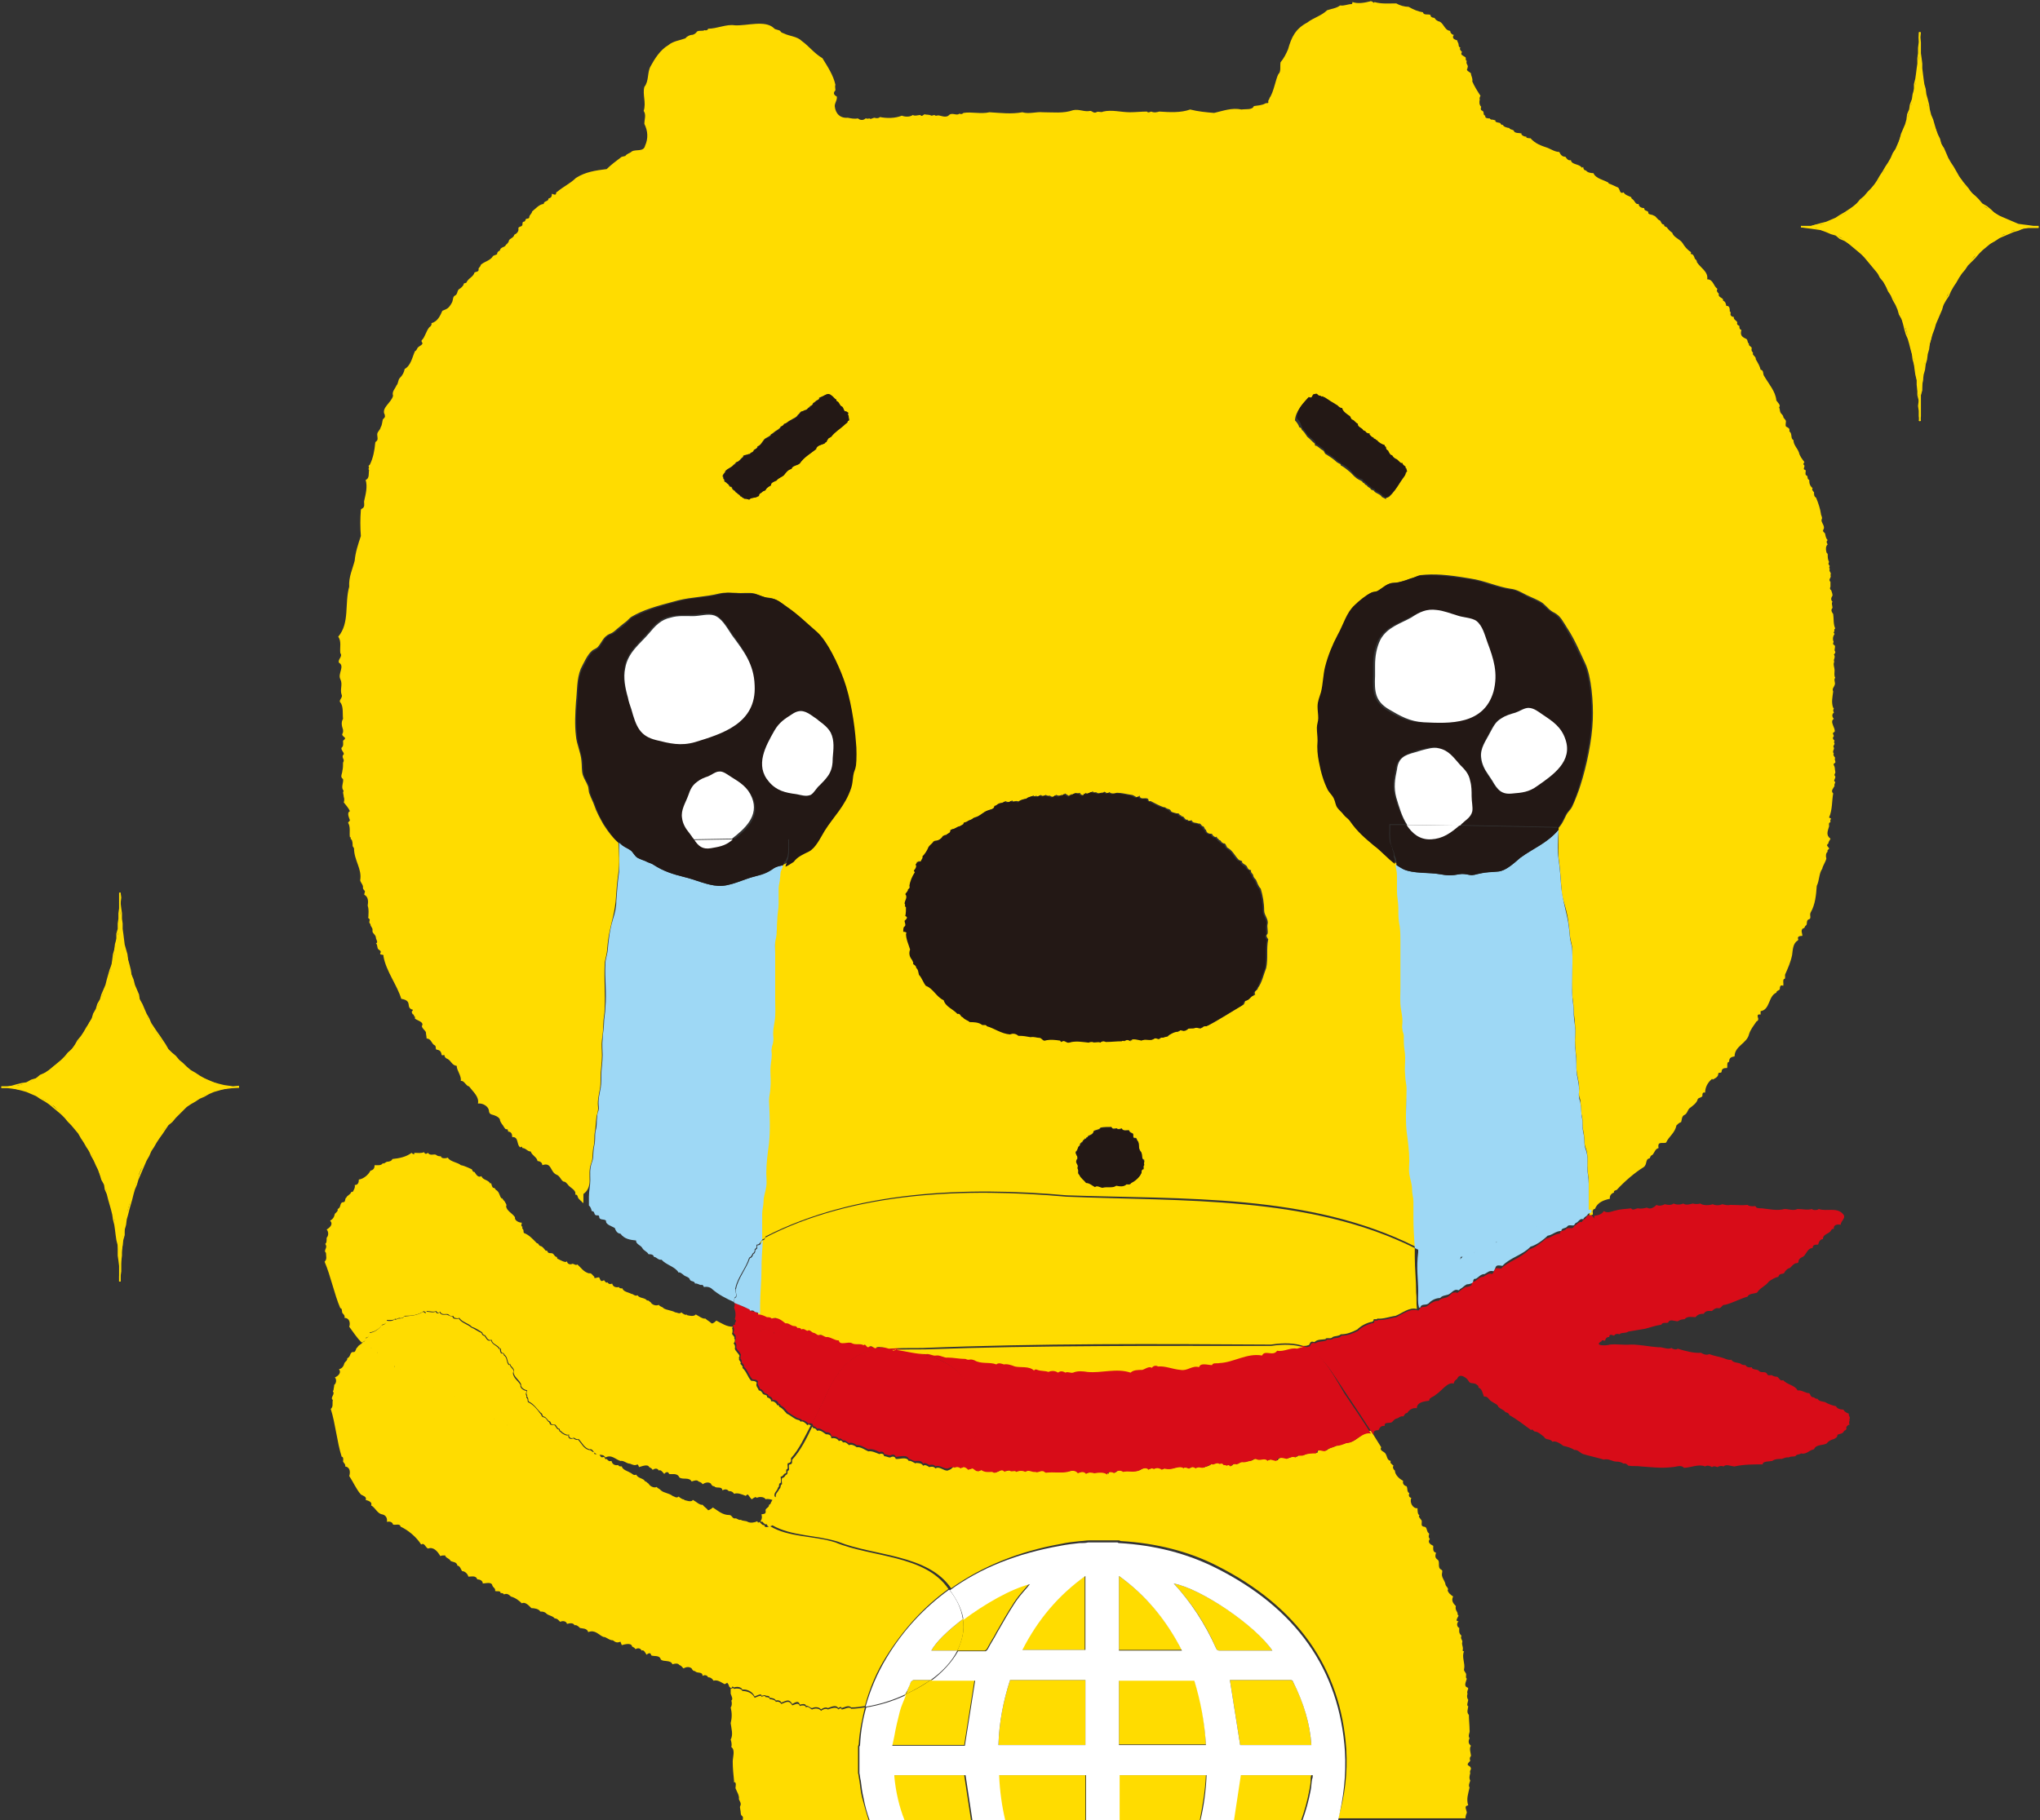 <?xml version="1.0" encoding="utf-8"?>
<!-- Generator: Adobe Illustrator 25.0.0, SVG Export Plug-In . SVG Version: 6.00 Build 0)  -->
<svg version="1.1" xmlns="http://www.w3.org/2000/svg" xmlns:xlink="http://www.w3.org/1999/xlink" x="0px" y="0px" width="297.9px"
	 height="265.9px" viewBox="0 0 297.9 265.9" style="enable-background:new 0 0 297.9 265.9;" xml:space="preserve">
<rect x="0" y="0" width="297.9" height="265.9" fill="#333333" stroke="none"/>
<style type="text/css">
	.st0{fill:#FFDC00;}
	.st1{fill:none;stroke:#FFDC00;stroke-width:0.222;stroke-miterlimit:10;}
	.st2{fill:none;}
	.st3{fill:#D80C18;}
	.st4{fill:#FFFFFF;}
	.st5{fill:#231815;}
	.st6{fill:#9ED8F5;}
</style>
<g id="レイヤー_2">
	<g>
		<g>
			<g>
				<g>
					<g>
						<g>
							<polygon class="st0" points="17.5,130.4 17.5,131.1 17.6,131.9 17.6,132.7 17.6,133.4 17.7,134.2 17.8,134.9 17.8,135.7 
								17.9,136.4 18,137.2 18.1,138 18.3,138.7 18.5,139.4 18.7,140.2 18.8,140.9 19,141.7 19.2,142.4 19.4,143.1 19.6,143.9 
								19.9,144.6 20.2,145.3 20.4,146 20.7,146.7 21,147.4 21.3,148.1 21.6,148.8 22,149.4 22.4,150.1 22.8,150.8 23.2,151.4 
								23.6,152 24.1,152.6 24.5,153.3 25.1,153.8 25.6,154.3 26.1,154.9 26.7,155.4 27.3,155.9 27.9,156.4 28.5,156.8 29.1,157.2 
								29.8,157.5 30.5,157.9 31.2,158.1 31.9,158.4 32.6,158.6 33.4,158.6 34.1,158.8 34.9,158.8 34.2,158.8 33.4,158.9 
								32.7,159.1 31.9,159.2 31.2,159.4 30.5,159.7 29.8,160 29.1,160.4 28.5,160.8 27.9,161.2 27.2,161.7 26.6,162.2 26.1,162.7 
								25.6,163.2 25,163.8 24.5,164.3 24,164.9 23.6,165.6 23.2,166.2 22.8,166.8 22.4,167.5 22,168.1 21.7,168.8 21.3,169.5 
								21,170.2 20.6,170.8 20.3,171.5 20.1,172.3 19.8,173 19.6,173.7 19.4,174.4 19.2,175.2 18.9,175.9 18.7,176.6 18.6,177.4 
								18.4,178.1 18.3,178.9 18.2,179.6 18,180.4 17.9,181.1 17.9,181.9 17.8,182.6 17.7,183.4 17.7,184.1 17.6,184.9 17.5,185.7 
								17.5,186.4 17.6,187.2 17.5,186.4 17.5,185.7 17.5,184.9 17.4,184.2 17.4,183.4 17.3,182.6 17.2,181.9 17.1,181.1 17,180.4 
								16.9,179.6 16.8,178.9 16.7,178.1 16.5,177.4 16.3,176.6 16.1,175.9 15.9,175.2 15.7,174.4 15.5,173.7 15.2,173 14.9,172.3 
								14.6,171.6 14.4,170.9 14.1,170.2 13.7,169.5 13.5,168.8 13,168.1 12.7,167.5 12.3,166.8 11.9,166.2 11.5,165.5 11,164.9 
								10.5,164.4 10,163.8 9.5,163.2 9,162.7 8.4,162.1 7.9,161.6 7.2,161.2 6.6,160.7 6,160.4 5.3,160 4.6,159.7 3.9,159.4 
								3.2,159.2 2.4,159.1 1.7,158.9 0.9,158.8 0.2,158.8 0.9,158.8 1.7,158.6 2.4,158.6 3.2,158.4 3.9,158.1 4.6,157.9 5.3,157.5 
								5.9,157.1 6.6,156.7 7.2,156.3 7.8,155.8 8.4,155.4 9,154.9 9.6,154.4 10,153.8 10.5,153.2 11,152.6 11.5,152 11.9,151.4 
								12.3,150.7 12.7,150.1 13,149.4 13.4,148.8 13.7,148.1 14.1,147.4 14.4,146.7 14.7,146 15,145.3 15.2,144.6 15.5,143.9 
								15.7,143.1 15.9,142.4 16.2,141.7 16.3,140.9 16.5,140.2 16.7,139.5 16.7,138.7 16.9,138 17,137.2 17.2,136.5 17.3,135.7 
								17.3,134.9 17.4,134.2 17.4,133.4 17.5,132.7 17.5,131.9 17.5,131.1 							"/>
						</g>
					</g>
					<g>
						<g>
							<polyline class="st1" points="17.5,130.4 17.5,131.1 17.5,131.9 17.6,132.7 17.7,133.4 17.7,134.2 17.8,134.9 17.8,135.7 
								17.9,136.4 18,137.2 18.1,138 18.3,138.7 18.5,139.4 18.6,140.2 18.8,140.9 19,141.7 19.1,142.4 19.4,143.1 19.6,143.9 
								19.9,144.6 20.2,145.3 20.3,146 20.7,146.7 21,147.4 21.3,148.1 21.7,148.8 22,149.5 22.4,150.1 22.8,150.7 23.3,151.4 
								23.7,152 24.1,152.6 24.5,153.3 25,153.8 25.6,154.3 26.1,154.9 26.7,155.4 27.2,155.9 27.8,156.4 28.5,156.8 29.1,157.2 
								29.8,157.6 30.5,157.9 31.2,158.2 31.9,158.4 32.7,158.6 33.4,158.7 34.1,158.8 34.9,158.7 							"/>
						</g>
						<g>
							<polyline class="st1" points="17.5,130.4 17.6,131.1 17.5,131.9 17.5,132.7 17.4,133.4 17.4,134.2 17.3,134.9 17.3,135.7 
								17.1,136.4 17.1,137.2 16.9,137.9 16.8,138.7 16.6,139.4 16.5,140.2 16.4,140.9 16.1,141.7 15.9,142.4 15.7,143.1 
								15.5,143.9 15.2,144.6 14.9,145.3 14.7,146 14.3,146.7 14.1,147.4 13.7,148.1 13.5,148.8 13.1,149.5 12.7,150.1 12.3,150.8 
								11.9,151.4 11.4,152 11,152.7 10.6,153.3 10,153.8 9.5,154.4 9,154.9 8.4,155.4 7.8,155.9 7.2,156.4 6.6,156.8 5.9,157.1 
								5.3,157.6 4.6,157.8 3.9,158.2 3.2,158.3 2.4,158.5 1.7,158.7 0.9,158.8 0.2,158.8 							"/>
						</g>
						<g>
							<polyline class="st1" points="17.5,187.2 17.5,186.4 17.6,185.7 17.6,184.9 17.6,184.2 17.7,183.4 17.7,182.6 17.8,181.9 
								17.9,181.1 18.1,180.4 18.1,179.6 18.3,178.9 18.4,178.1 18.6,177.4 18.8,176.6 19,175.9 19.2,175.2 19.4,174.4 19.6,173.7 
								19.9,173 20.1,172.3 20.4,171.6 20.7,170.9 21,170.2 21.3,169.5 21.7,168.8 22,168.1 22.4,167.5 22.8,166.8 23.2,166.2 
								23.7,165.5 24.1,164.9 24.5,164.3 25.1,163.8 25.6,163.2 26.1,162.7 26.7,162.1 27.2,161.6 27.8,161.2 28.5,160.8 
								29.1,160.4 29.8,160.1 30.5,159.7 31.2,159.4 31.9,159.2 32.6,159 33.4,158.9 34.2,158.8 34.9,158.8 							"/>
						</g>
						<g>
							<polyline class="st1" points="17.5,187.2 17.5,186.4 17.5,185.7 17.5,184.9 17.4,184.1 17.3,183.4 17.3,182.6 17.3,181.9 
								17.1,181.1 17,180.4 16.9,179.6 16.8,178.9 16.6,178.1 16.5,177.4 16.3,176.6 16.1,175.9 15.9,175.2 15.7,174.4 15.4,173.7 
								15.3,173 14.9,172.3 14.7,171.6 14.4,170.8 14.1,170.2 13.8,169.5 13.4,168.8 13.1,168.1 12.7,167.5 12.3,166.8 11.9,166.2 
								11.5,165.5 11,164.9 10.5,164.3 10,163.8 9.5,163.2 9,162.7 8.4,162.2 7.8,161.7 7.2,161.2 6.6,160.8 5.9,160.4 5.3,160 
								4.6,159.7 3.9,159.4 3.2,159.2 2.4,159 1.7,158.9 0.9,158.8 0.2,158.8 							"/>
						</g>
					</g>
				</g>
			</g>
		</g>
		<g>
			<g>
				<g>
					<g>
						<g>
							<polygon class="st0" points="280.3,4.7 280.4,5.5 280.4,6.2 280.4,7 280.4,7.8 280.5,8.5 280.5,9.3 280.6,10 280.7,10.8 
								280.8,11.5 280.9,12.3 281.1,13 281.2,13.8 281.4,14.5 281.5,15.3 281.7,16 281.9,16.8 282.2,17.5 282.4,18.2 282.7,18.9 
								282.9,19.6 283.2,20.4 283.5,21 283.8,21.7 284.1,22.4 284.4,23.1 284.8,23.8 285.2,24.4 285.6,25.1 286,25.8 286.5,26.3 
								286.8,27 287.4,27.6 287.9,28.1 288.3,28.7 288.9,29.2 289.4,29.8 290,30.3 290.7,30.7 291.3,31.1 291.9,31.5 292.6,31.9 
								293.3,32.2 294,32.5 294.7,32.8 295.4,32.9 296.2,33 296.9,33.1 297.7,33.1 296.9,33.1 296.2,33.2 295.4,33.4 294.7,33.6 
								293.9,33.7 293.3,34.1 292.5,34.3 291.9,34.8 291.3,35.2 290.6,35.6 290,36 289.4,36.5 288.9,37.1 288.3,37.5 287.8,38.1 
								287.3,38.7 286.9,39.3 286.4,39.9 286,40.5 285.6,41.2 285.2,41.8 284.8,42.5 284.4,43.1 284.1,43.8 283.8,44.5 283.5,45.2 
								283.2,45.9 282.9,46.6 282.6,47.3 282.4,48.1 282.1,48.8 282,49.5 281.8,50.2 281.6,51 281.4,51.7 281.3,52.5 281,53.2 
								281,54 280.8,54.7 280.8,55.5 280.7,56.2 280.6,57 280.5,57.7 280.4,58.5 280.4,59.3 280.4,60 280.3,60.8 280.3,61.5 
								280.3,60.8 280.3,60 280.3,59.3 280.2,58.5 280.2,57.7 280,57 280,56.2 279.9,55.5 279.8,54.7 279.7,54 279.5,53.2 
								279.5,52.5 279.2,51.7 279.1,51 278.9,50.2 278.7,49.5 278.5,48.8 278.3,48 278,47.3 277.7,46.6 277.5,45.9 277.2,45.2 
								276.9,44.5 276.6,43.8 276.2,43.1 275.8,42.5 275.4,41.8 275.1,41.2 274.7,40.5 274.2,39.9 273.8,39.3 273.3,38.7 
								272.8,38.1 272.3,37.5 271.7,37 271.2,36.5 270.6,36 270,35.6 269.4,35.1 268.8,34.7 268.1,34.3 267.4,34.1 266.7,33.8 
								265.9,33.6 265.2,33.3 264.5,33.3 263.7,33.2 263,33.1 263.7,33.1 264.5,33 265.2,32.8 266,32.8 266.7,32.5 267.4,32.2 
								268.1,31.9 268.8,31.5 269.4,31.2 270,30.7 270.6,30.2 271.2,29.7 271.8,29.2 272.3,28.7 272.8,28.1 273.3,27.5 273.8,26.9 
								274.3,26.4 274.6,25.7 275.1,25.1 275.4,24.4 275.8,23.8 276.2,23.1 276.5,22.4 276.9,21.7 277.2,21.1 277.4,20.3 
								277.7,19.6 278,18.9 278.3,18.2 278.5,17.5 278.7,16.8 278.9,16 279.1,15.3 279.3,14.6 279.4,13.8 279.5,13.1 279.7,12.3 
								279.8,11.6 279.9,10.8 280,10.1 280.1,9.3 280.2,8.5 280.3,7.8 280.3,7 280.3,6.2 280.3,5.5 							"/>
						</g>
					</g>
					<g>
						<g>
							<polyline class="st1" points="280.4,4.7 280.3,5.5 280.4,6.2 280.4,7 280.4,7.8 280.5,8.5 280.6,9.3 280.6,10 280.7,10.8 
								280.8,11.6 280.9,12.3 281.1,13 281.2,13.8 281.4,14.5 281.6,15.3 281.7,16 281.9,16.8 282.2,17.5 282.4,18.2 282.6,18.9 
								282.9,19.7 283.2,20.3 283.4,21.1 283.8,21.7 284.1,22.4 284.4,23.1 284.8,23.8 285.2,24.4 285.6,25.1 286,25.8 286.4,26.4 
								286.9,27 287.4,27.6 287.8,28.2 288.4,28.7 288.9,29.2 289.4,29.8 290.1,30.2 290.7,30.7 291.2,31.2 291.9,31.6 292.6,31.9 
								293.3,32.2 294,32.5 294.7,32.8 295.4,32.9 296.2,33 296.9,33.1 297.7,33.1 							"/>
						</g>
						<g>
							<polyline class="st1" points="280.3,4.7 280.3,5.5 280.3,6.2 280.2,7 280.2,7.8 280.1,8.5 280.1,9.3 280,10 279.9,10.8 
								279.8,11.5 279.6,12.3 279.6,13.1 279.4,13.8 279.3,14.5 279,15.3 278.9,16 278.6,16.7 278.5,17.5 278.3,18.2 278,18.9 
								277.7,19.6 277.5,20.4 277.2,21.1 276.9,21.8 276.5,22.4 276.2,23.1 275.8,23.8 275.4,24.4 275,25.1 274.6,25.7 274.2,26.4 
								273.8,27 273.3,27.6 272.8,28.1 272.3,28.7 271.7,29.2 271.2,29.8 270.6,30.3 270,30.7 269.4,31.1 268.7,31.5 268.1,31.9 
								267.4,32.2 266.7,32.5 265.9,32.7 265.2,32.9 264.5,33.1 263.7,33.1 263,33.1 							"/>
						</g>
						<g>
							<polyline class="st1" points="280.3,61.5 280.4,60.8 280.4,60 280.4,59.3 280.4,58.5 280.4,57.7 280.6,57 280.6,56.2 
								280.7,55.5 280.8,54.7 281,54 281.1,53.2 281.3,52.5 281.4,51.7 281.6,51 281.7,50.2 281.9,49.5 282.1,48.8 282.4,48 
								282.6,47.3 282.9,46.6 283.2,45.9 283.5,45.2 283.7,44.5 284.1,43.8 284.5,43.2 284.8,42.5 285.2,41.8 285.6,41.2 286,40.5 
								286.4,39.9 286.9,39.3 287.3,38.7 287.9,38.1 288.4,37.6 288.9,37 289.4,36.5 290,36 290.6,35.5 291.3,35.1 291.9,34.7 
								292.6,34.4 293.3,34.1 294,33.8 294.7,33.6 295.4,33.3 296.2,33.2 296.9,33.2 297.7,33.2 							"/>
						</g>
						<g>
							<polyline class="st1" points="280.4,61.5 280.3,60.8 280.3,60 280.2,59.3 280.3,58.5 280.1,57.7 280.1,57 280,56.2 280,55.5 
								279.8,54.7 279.7,54 279.6,53.2 279.4,52.5 279.3,51.7 279.1,51 278.9,50.2 278.7,49.5 278.4,48.8 278.2,48.1 278,47.3 
								277.8,46.6 277.4,45.9 277.2,45.2 276.9,44.5 276.5,43.8 276.2,43.1 275.8,42.5 275.5,41.8 275.1,41.1 274.6,40.5 
								274.3,39.9 273.8,39.3 273.3,38.7 272.8,38.1 272.3,37.5 271.8,37 271.2,36.5 270.6,36 270,35.5 269.4,35.1 268.7,34.8 
								268.1,34.3 267.4,34.1 266.7,33.8 265.9,33.5 265.2,33.4 264.5,33.3 263.7,33.2 263,33.1 							"/>
						</g>
					</g>
				</g>
			</g>
		</g>
	</g>
</g>
<g id="レイヤー_3">
	<path class="st2" d="M86.8,212.3c-0.1,0.3,0.1,0.2,0.4,0.2C87.1,212.3,86.9,212.2,86.8,212.3C86.8,212.2,86.8,212.2,86.8,212.3z"/>
	<path class="st2" d="M111.1,221.5c0.4-0.1,0.7,0,0.6-0.6c0-0.3,0.5-0.3,0.5-0.7c0-0.2,0-0.1,0.2-0.2c0.1-0.2,0.2-0.3,0.3-0.6
		c-0.1-0.4,0-0.5,0.1-0.6c-0.3-0.1-0.7-0.1-1-0.1c-0.2-0.4-1-0.3-1.3-0.2c-0.1-0.3-0.6,0.1-0.7,0.2c-0.3-0.2-0.4-0.5-0.6-0.7
		c-0.1,0.1-0.2,0.2-0.3,0.2c-0.5-0.1-1.1-0.5-1.7-0.3c-0.2-0.3-0.5-0.5-0.8-0.4c-0.2-0.3-0.5-0.4-0.9-0.1c-0.1-0.7-0.9-0.1-1.2-0.6
		c-0.3,0.1-0.4-0.1-0.5-0.4c-0.4-0.3-0.8-0.1-1.2,0.1c-0.2-0.2-0.4-0.4-0.6-0.4c-0.2-0.3-0.7-0.1-1,0c-0.4-0.7-1.3-0.2-1.8-0.6
		c-0.3-0.6-1-0.3-1.5-0.5c-0.1-0.4-0.5-0.2-0.7,0c-0.1-0.2-0.5-0.7-0.8-0.5c-0.2-0.4-0.6-0.3-0.9-0.1c-0.1-0.2-0.3-0.3-0.5-0.4
		c-0.2-0.5-1.1-0.2-1.5,0c-0.1-0.2-0.1-0.3-0.2-0.4c-0.5,0.3-0.7,0.2-1.1-0.1c-0.5,0-0.9-0.5-1.4-0.4c-0.7-0.2-1.3-1-2.2-0.5
		c-0.2-0.4-0.5-0.4-0.9-0.4c0.1,0.4,0.1,0.7,0.7,0.4c0.1,0.1,0.2,0.5,0.4,0.3c0.2,0.3,0.4,0.3,0.7,0.3c0.1,0.5,0.5,0.7,1,0.6
		c0,0.2,0.4,0.3,0.5,0.2c0.1,0.4,0.9,0.7,1.2,0.9c0.3,0,0.5,0.5,0.9,0.3c0.3,0.5,1.1,0.4,1.3,1c0.1-0.1,0.4,0.3,0.5,0.3
		c0.1,0.4,0.8,0.7,1.2,0.5c0.1,0.3,0.5,0.3,0.6,0.5c0.5,0.4,1.2,0.4,1.7,0.8c0.3,0.1,0.6,0.4,0.9,0.1c0.1,0.1,0.6,0.5,0.8,0.4
		c0,0,0,0.1,0,0.1c0.4,0.1,0.9,0.3,1.2,0.1c0-0.1,0-0.1,0.1-0.1c0.4,0.2,0.9,0.8,1.4,0.7c0.3,0.3,0.6,0.5,0.8,0.8
		c0.2,0.1,0.5-0.3,0.7-0.4c0.8,0.5,1.4,1.1,2.4,1.1c0.4,0,0.4,0.6,0.8,0.5c0.3-0.1,0.6,0.3,0.9,0.2c0.2,0.2,0.7,0.2,1,0.3
		c0.4,0.2,1,0.1,1.4-0.1c0.1,0.1,0.2,0.2,0.3,0.3c0-0.1,0-0.2,0-0.2C111.2,222.1,111.2,221.8,111.1,221.5z"/>
	<path class="st0" d="M106.5,245c0-0.1,0.4-0.4,0.4-0.6c-0.1-0.3-0.1-0.7-0.1-1.1c-0.3-0.3,0.1-0.9-0.3-1c0.2-0.3,0.6-0.9,0-0.9
		c0.2-0.1,0.4-0.5,0.2-0.7c0.2-0.2,0.4-0.5,0.2-0.9c0.2-0.1,0.4-0.7,0.1-0.8c0.2-0.2,0.2-0.5,0.2-0.8c0.1-0.4,0.3-0.5-0.1-0.8
		c0-0.1,0.2-0.2,0.2-0.3c0.1-0.2-0.1-0.3,0.1-0.5c0.4-0.5-0.1-1.1,0.4-1.6c0.1-0.2-0.1-0.4,0.1-0.5c0-0.4,0.1-0.8,0.1-1.1
		c-0.2-0.2,0-0.3,0.1-0.5c0-0.3,0-0.5,0.3-0.6c0.2-0.2,0.1-0.5,0.3-0.7c0.1-0.3-0.3-0.6-0.3-0.8c0.2-0.4,0.8,0,0.6-0.8
		c0.4-0.1,0.3-0.5,0.2-0.8c0.3-0.5,0.7-1.1,0.4-1.7c0.2-0.1,0.3-0.4,0.1-0.5c0.4-0.2,0.4-0.6,0.1-0.8c0-0.1,0.2-0.3,0.2-0.4
		c0.1-0.2,0.1-0.3,0.3-0.4c0.5-0.3,0.2-1.1,0.2-1.5c0.4-0.1,0.3-0.7,0.2-1c0.2,0,0.2-0.2,0.2-0.4c-0.1,0-0.3-0.1-0.3-0.3
		c-0.4,0.2-1,0.3-1.4,0.1c-0.3-0.2-0.8-0.1-1-0.3c-0.4,0.1-0.6-0.3-0.9-0.2c-0.4,0-0.4-0.5-0.8-0.5c-1,0-1.6-0.6-2.4-1.1
		c-0.1,0.1-0.5,0.4-0.7,0.4c-0.2-0.3-0.6-0.5-0.8-0.8c-0.4,0.1-1-0.5-1.4-0.7c0,0-0.1,0-0.1,0.1c-0.3,0.2-0.8,0-1.2-0.1
		c0,0,0-0.1,0-0.1c-0.2,0.1-0.7-0.3-0.8-0.4c-0.3,0.3-0.6,0-0.9-0.1c-0.5-0.4-1.2-0.4-1.7-0.8c-0.1-0.2-0.5-0.3-0.6-0.5
		c-0.4,0.2-1-0.1-1.2-0.5c-0.1,0-0.4-0.4-0.5-0.3c-0.2-0.5-1-0.4-1.3-1c-0.4,0.2-0.6-0.2-0.9-0.3c-0.3-0.2-1.1-0.4-1.2-0.9
		c-0.2,0-0.5,0-0.5-0.2c-0.5,0.1-0.9-0.1-1-0.6c-0.3,0.1-0.5,0-0.7-0.3c-0.2,0.2-0.3-0.2-0.4-0.3c-0.5,0.2-0.5-0.1-0.7-0.4
		c-0.1,0-0.2,0-0.3,0c0,0,0,0,0,0c-0.2,0-0.5,0.1-0.4-0.2c0,0-0.1-0.1-0.1-0.1c-0.1,0-0.3-0.1-0.4,0c0,0,0,0,0,0
		c-0.2-0.4-0.8-0.2-1.1-0.1c-0.2-0.5-0.6-0.4-1-0.2c-0.2-0.2-0.4-0.5-0.8-0.4c-0.3-0.4-1-0.3-1.3-0.6c-0.2-0.2-0.6-0.2-0.9-0.2
		c-0.3-0.4-0.9-0.4-1.4-0.4c-0.4-0.3-1-0.9-1.5-0.5c-0.5-0.4-1-0.7-1.7-0.9c-0.4-0.2-0.7-0.5-1.1-0.2c-0.1-0.2-0.3-0.2-0.5-0.2
		c-0.1-0.3-0.6-0.2-0.9-0.2c0-0.4-0.4-0.4-0.5-0.8c-0.2-0.6-1-0.1-1.4-0.1c0-0.4-0.5-0.6-0.8-0.5c-0.2-0.6-0.8-0.3-1.3-0.3
		c-0.2-0.4-0.6-0.7-1-0.7c-0.3-0.2-0.4-0.7-0.8-0.7c-0.2-0.6-0.7-0.4-1.1-0.6c-0.2-0.4-0.8-0.2-0.9-0.7c-0.2-0.1-0.4,0-0.6,0.1
		c-0.4-0.6-1.1-1.2-1.9-0.9c-0.4-0.1-0.6-0.9-1-0.5c-0.8-1-2.1-1.8-3.2-2.3c-0.2-0.5-0.7-0.1-1.1-0.2c-0.2-0.4-0.6-0.4-0.9-0.3
		c0.1-0.5-0.3-0.9-0.8-1c-0.7,0-1-0.9-1.7-1.1c0.1-0.5-0.5-0.7-0.9-0.7c0.2-0.5-0.5-0.6-0.7-0.8c-0.1-0.1-0.2-0.2-0.2-0.3
		c-0.1,0.1-0.1,0.2-0.1,0.2c-0.1,0-0.1,0-0.2,0c-0.2,0.4-0.6,0.4-0.8,0.8c-0.3,0.2-0.2,0.6-0.5,0.7c-0.7-0.1-0.4,0.7-1,0.9
		c0.1,0.3-0.3,0.5-0.4,0.7c-0.1,0.4-0.3,0.8-0.8,0.9c0.4,0.5-0.1,1-0.6,1.2c0.3,0.3,0.2,0.9-0.1,1.1c0,0,0,0.1,0,0.1
		c0,0.2-0.1,0.5-0.1,0.7c-0.2,0.1,0,0.2,0,0.3c0.1,0.4-0.5,0.8-0.1,1.1c-0.1,0.5,0.1,1-0.3,1.3c0.7,2.2,0.9,4.8,1.6,7
		c0,0,0.1,0,0.1,0c0.2,0.2,0.1,0.5,0.1,0.7c0.1,0.2,0.4,0.4,0.3,0.7c0.7,0.1,0.8,0.8,0.6,1.4c0.6,0.9,1,1.9,1.7,2.7
		c0.3,0.2,0.9,0.3,0.7,0.8c0.4,0.1,1,0.3,0.8,0.8c0.6,0.3,0.9,1.2,1.6,1.3c0.5,0.1,0.8,0.5,0.7,1.1c0.4-0.1,0.8,0,0.9,0.4
		c0.4,0.1,1-0.2,1.1,0.3c1.1,0.5,2.3,1.5,3,2.6c0.5-0.3,0.6,0.4,1,0.6c0.8-0.3,1.4,0.4,1.8,1.1c0.2-0.1,0.4-0.1,0.7-0.1
		c0.1,0.4,0.6,0.4,0.8,0.8c0.3,0.2,0.9,0.1,1,0.7c0.4,0,0.5,0.6,0.7,0.8c0.4,0,0.8,0.4,0.9,0.8c0.5,0,1.1-0.2,1.3,0.4
		c0.4,0,0.8,0.2,0.8,0.6c0.4,0,1.3-0.3,1.4,0.3c0.1,0.3,0.5,0.4,0.4,0.8c0.3,0.1,0.8-0.1,0.8,0.3c0.2,0,0.4,0,0.5,0.2
		c0.4-0.2,0.7,0,1,0.3c0.7,0.2,1.2,0.6,1.6,1c0.5-0.3,1.1,0.4,1.4,0.7c0.4,0,1.1,0.1,1.3,0.5c0.3,0,0.6,0,0.9,0.3
		c0.3,0.3,0.9,0.3,1.2,0.7c0.4,0,0.6,0.3,0.8,0.5c0.4-0.2,0.9-0.1,1,0.3c0.4-0.1,0.9-0.2,1.1,0.2c0,0,0,0,0,0
		c0.3-0.1,0.6,0.2,0.8,0.4c0.4,0.1,1,0,1.2,0.6c1-0.4,1.5,0.4,2.2,0.7c0.5,0,0.8,0.5,1.4,0.5c0.4,0.3,0.6,0.4,1.1,0.2
		c0.1,0.2,0.1,0.3,0.2,0.5c0.4-0.1,1.4-0.4,1.5,0.2c0.2,0.1,0.4,0.2,0.5,0.4c0.3-0.2,0.7-0.2,0.9,0.2c0.3-0.2,0.6,0.4,0.7,0.6
		c0.3-0.2,0.6-0.4,0.7,0.1c0.4,0.2,1.2-0.1,1.4,0.6c0.4,0.4,1.4,0,1.7,0.7c0.3-0.1,0.8-0.2,1,0.1c0.3,0.1,0.4,0.3,0.6,0.5
		c0.4-0.2,0.8-0.3,1.2,0c0.1,0.2,0.2,0.4,0.5,0.4c0.3,0.4,1.1,0,1.1,0.7c0.3-0.2,0.7-0.1,0.8,0.2c0.4,0,0.6,0.2,0.8,0.5
		c0.6-0.2,1.2,0.3,1.6,0.5c0.1,0,0.2-0.1,0.4-0.2c0.2,0.2,0.3,0.6,0.5,0.8c0,0,0.1-0.1,0.2-0.1c0-0.2-0.1-0.4-0.1-0.6
		C106.9,245.8,106.8,245.2,106.5,245z"/>
	<path class="st0" d="M53.4,195.4c0.4,0,0.6-0.4,0.6-0.8c0.7,0,1.5-0.6,1.8-1.1c0.4-0.1,0.7-0.2,0.7-0.7c0.4,0,1,0.1,1.2-0.2
		c0.1,0.2,0.5-0.1,0.6-0.1c0.3,0.1,0.6,0,0.8-0.3c1,0,2-0.1,2.8-0.7c0.1,0.1,0.2,0.2,0.4,0.2c0-0.1,0-0.1,0-0.2c0.5,0,1,0.2,1.4,0
		c0.2,0.3,0.3,0.3,0.6,0.1c0.2,0.6,0.9,0.2,1.2,0.4c0.2,0.2,0.4,0.3,0.7,0.2c0,0.4,0.7,0.4,0.9,0.3c0.3,0.6,1.4,0.8,1.8,1.3
		c0.6,0.2,1,0.5,1.5,0.8c0.1,0.2,0.1,0.3,0.3,0.4c0,0,0.1,0,0.1,0c0.3,0.3,0.4,0.9,1,0.7c0.1,0.7,0.9,0.7,1.2,1.3c0,0,0.1,0,0.1-0.1
		c0.1,0.2,0,0.5,0.2,0.7c0.2,0,0.3,0.1,0.4,0.3c0.5,0.4,0.3,1,0.7,1.4c0,0,0.1-0.1,0.1-0.1c0,0.2,0.2,0.4,0.3,0.5
		c0.1,0.1,0.4,0.5,0.2,0.7c0,0.7,0.8,1.1,1.1,1.8c-0.1,0.5,0.5,0.8,0.9,0.9c-0.1,0.2-0.2,0.5,0,0.7c-0.1,0.1,0,0.2,0.1,0.4
		c0.1,0.2,0,0.3,0.1,0.5c0.8,0.4,1.2,1.1,1.8,1.7c0.3,0.1,0.1,0.4,0.4,0.5c0.4,0.1,0.5,0.5,0.8,0.7c0.2,0,0.2,0.2,0.3,0.4
		c0.2,0.1,0.4,0.1,0.6,0.1c0.2,0.2,0.3,0.6,0.6,0.6c0.1,0.1,0,0.3,0.2,0.3c0.1,0.2,1,0.8,1.2,0.5c-0.1,0.5,0.3,0.7,0.7,0.5
		c0.2,0.1,0.4,0.3,0.7,0.2c0.5,0.5,0.8,1.3,1.6,1.5c0.4-0.1,0.5,0.3,0.7,0.5c0.2,0.1,0.3,0.2,0.4,0.3c0.1,0,0.3,0,0.3,0c0,0,0,0,0,0
		c0.3,0,0.7,0,0.9,0.4c0.9-0.5,1.5,0.3,2.2,0.5c0.5-0.1,0.9,0.4,1.4,0.4c0.5,0.2,0.7,0.3,1.1,0.1c0.1,0.1,0.2,0.3,0.2,0.4
		c0.4-0.1,1.3-0.5,1.5,0c0.2,0.1,0.4,0.2,0.5,0.4c0.3-0.2,0.7-0.3,0.9,0.1c0.3-0.2,0.6,0.3,0.8,0.5c0.2-0.3,0.6-0.4,0.7,0
		c0.4,0.1,1.2-0.2,1.5,0.5c0.5,0.4,1.4-0.1,1.8,0.6c0.3-0.1,0.8-0.3,1,0c0.3,0.1,0.5,0.2,0.6,0.4c0.3-0.2,0.8-0.4,1.2-0.1
		c0.1,0.2,0.2,0.4,0.5,0.4c0.3,0.4,1.1-0.1,1.2,0.6c0.3-0.2,0.7-0.2,0.9,0.1c0.4,0,0.6,0.1,0.8,0.4c0.5-0.2,1.2,0.1,1.7,0.3
		c0.1-0.1,0.2-0.2,0.3-0.2c0.2,0.2,0.4,0.6,0.6,0.7c0.1-0.1,0.6-0.5,0.7-0.2c0.3-0.2,1.1-0.2,1.3,0.2c0.3-0.1,0.7,0,1,0.1
		c0.1-0.1,0.3-0.2,0.3-0.6c-0.1-0.5,0.4-0.7,0.5-1.2c0.3-0.2,0-0.6,0.4-0.7c0.1-0.3,0-0.6,0-0.9c0.2,0,0.4-0.2,0.5-0.4
		c0.2-0.1,0.4-0.1,0.3-0.4c0-0.2,0-0.2,0.1-0.3c0.2,0,0.1-0.4,0.1-0.6c0-0.2,0-0.3,0.2-0.3c0.4-0.1,0.3-0.5,0.3-0.7
		c1.2-1.3,2-3.1,2.9-4.8c-0.2-0.1-0.4-0.2-0.5,0c-0.1-0.2-0.8-0.8-1-0.5c0-0.2-0.3-0.3-0.4-0.3c-0.5-0.1-1.1-0.7-1.6-0.9
		c-0.3-0.3-0.6-0.8-1.1-1c0-0.1-0.2-0.4-0.3-0.2c-0.1-0.4-0.6-0.7-0.9-0.6c0-0.4-0.3-0.5-0.6-0.6c0.1-0.4-0.4-0.3-0.6-0.5
		c-0.1-0.2-0.3-0.5-0.6-0.5c-0.1-0.4-0.5-0.6-0.3-1.1c-0.1-0.3-0.6-0.3-0.8-0.3c-0.5-0.5-0.7-1.4-1.3-1.9c0.2-0.1-0.2-0.5-0.3-0.6
		c0.2-0.2-0.1-0.4-0.2-0.6c0.1-0.1-0.1-0.3,0.1-0.5c-0.1-0.4-0.6-0.7-0.7-1.1c0.1-0.3,0-0.6-0.2-0.8c0.2,0,0.3-0.6,0.1-0.7
		c0.2-0.2-0.3-0.5-0.3-0.7c0.1-0.2,0.1-0.6,0-0.8c0.1-0.1,0.1-0.2,0.1-0.2c-0.9,0-1.6-0.5-2.4-0.9c-0.1,0.1-0.5,0.5-0.7,0.4
		c-0.3-0.3-0.6-0.4-0.9-0.7c-0.4,0.1-1-0.4-1.4-0.6c0,0-0.1,0.1-0.1,0.1c-0.3,0.2-0.8,0.1-1.2,0c0,0,0-0.1,0-0.1
		c-0.2,0.2-0.7-0.2-0.8-0.3c-0.3,0.3-0.6,0-0.9,0c-0.5-0.3-1.2-0.3-1.7-0.6c-0.1-0.2-0.5-0.2-0.7-0.5c-0.4,0.2-1,0-1.2-0.4
		c-0.1,0-0.4-0.4-0.5-0.2c-0.3-0.5-1.1-0.3-1.4-0.8c-0.4,0.2-0.6-0.2-0.9-0.2c-0.3-0.2-1.2-0.3-1.3-0.8c-0.2,0-0.5,0-0.5-0.2
		c-0.4,0.1-0.9,0-1-0.5c-0.3,0.1-0.5,0.1-0.7-0.2c-0.2,0.2-0.4-0.2-0.5-0.3c-0.5,0.3-0.5,0-0.7-0.4c-0.1-0.1-0.9,0.3-0.7-0.1
		c-0.3-0.2-0.4-0.6-0.8-0.5c-0.8-0.2-1.2-0.9-1.7-1.3c-0.2,0.2-0.5-0.1-0.7-0.1c-0.4,0.2-0.8,0-0.8-0.4c-0.1,0.4-1.1-0.2-1.3-0.3
		c-0.2,0-0.1-0.2-0.2-0.3c-0.3,0-0.4-0.4-0.6-0.5c-0.2-0.1-0.4,0-0.6-0.1c-0.2-0.1-0.1-0.4-0.4-0.3c-0.3-0.3-0.4-0.6-0.8-0.7
		c-0.3-0.1-0.2-0.4-0.5-0.4c-0.6-0.6-1.1-1.2-1.9-1.5c-0.1-0.2,0-0.3-0.1-0.5c-0.1-0.1-0.2-0.2-0.1-0.4c-0.3-0.1-0.1-0.4-0.1-0.6
		c-0.4,0-1.1-0.3-1-0.8c-0.4-0.6-1.2-0.9-1.3-1.6c0.2-0.2-0.2-0.6-0.2-0.7c-0.1-0.1-0.4-0.4-0.3-0.5c0,0-0.1,0.1-0.1,0.1
		c-0.4-0.3-0.3-1-0.9-1.3c-0.1-0.2-0.2-0.3-0.4-0.3c-0.2-0.2-0.2-0.5-0.3-0.7c0,0-0.1,0.1-0.1,0.1c-0.3-0.6-1.1-0.5-1.3-1.1
		c-0.5,0.3-0.8-0.3-1-0.6c0,0-0.1,0-0.1,0c-0.2-0.1-0.2-0.2-0.3-0.4c-0.5-0.2-1-0.5-1.6-0.6c-0.4-0.4-1.6-0.5-1.9-1.1
		c-0.2,0.1-1,0.2-1-0.2c-0.2,0-0.5,0-0.7-0.2c-0.3-0.2-0.9,0.2-1.2-0.3c-0.3,0.2-0.4,0.2-0.6-0.1c-0.4,0.2-0.9,0.1-1.4,0.1
		c0,0.1,0,0.1,0,0.2c-0.2,0-0.3-0.1-0.4-0.2c-0.8,0.6-1.8,0.8-2.8,0.9c-0.1,0.3-0.5,0.4-0.8,0.4c-0.1,0-0.5,0.4-0.6,0.2
		c-0.2,0.4-0.8,0.3-1.2,0.3c0,0.5-0.2,0.7-0.6,0.8c-0.3,0.6-1,1.2-1.7,1.3c0,0.4-0.1,0.8-0.6,0.8c0.1,0.3-0.1,0.7-0.3,1
		c-0.1,0-0.1,0-0.2,0c-0.1,0.4-0.6,0.5-0.7,0.8c-0.3,0.2-0.1,0.6-0.4,0.7c-0.7,0-0.3,0.8-0.9,1c0.1,0.3-0.2,0.5-0.4,0.7
		c-0.1,0.5-0.3,0.8-0.7,1c0.5,0.5,0,1-0.5,1.3c0.3,0.3,0.3,0.9,0,1.2c0,0,0,0.1,0,0.1c0,0.3,0,0.5-0.1,0.7c-0.2,0.1,0,0.2,0,0.3
		c0.2,0.4-0.4,0.8,0,1.1c0,0.5,0.2,0.9-0.2,1.3c0.9,2.1,1.4,4.7,2.3,6.8c0,0,0.1,0,0.1,0c0.2,0.2,0.1,0.5,0.2,0.7
		c0.2,0.2,0.4,0.4,0.3,0.7c0.7,0,0.9,0.7,0.7,1.3c0.6,0.8,1.1,1.6,1.8,2.3C53.4,195.9,53.5,195.6,53.4,195.4z"/>
	<path class="st0" d="M54.2,197.1c0.4,0.1,1,0.2,0.9,0.7c0.6,0.2,1,1.1,1.7,1.1c0.5,0.1,0.9,0.5,0.8,1c0.4-0.1,0.8,0,0.9,0.3
		c0.4,0,0.9-0.3,1.1,0.2c1.1,0.4,2.4,1.2,3.2,2.3c0.5-0.4,0.7,0.4,1,0.5c0.8-0.4,1.5,0.3,1.9,0.9c0.2-0.1,0.4-0.2,0.6-0.1
		c0.1,0.4,0.6,0.3,0.9,0.7c0.4,0.2,0.9,0,1.1,0.6c0.4,0,0.5,0.5,0.8,0.7c0.4,0,0.8,0.3,1,0.7c0.5,0,1.1-0.3,1.3,0.3
		c0.4-0.1,0.8,0.1,0.8,0.5c0.4,0,1.3-0.4,1.4,0.1c0.1,0.3,0.5,0.4,0.5,0.8c0.3,0,0.7-0.1,0.9,0.2c0.2,0,0.4,0,0.5,0.2
		c0.4-0.3,0.7-0.1,1.1,0.2c0.7,0.1,1.2,0.4,1.7,0.9c0.5-0.4,1.1,0.3,1.5,0.5c0.4,0,1.1,0,1.4,0.4c0.3,0,0.6,0,0.9,0.2
		c0.3,0.2,0.9,0.2,1.3,0.6c0.4,0,0.6,0.2,0.8,0.4c0.4-0.2,0.9-0.2,1,0.2c0.3-0.1,0.9-0.3,1.1,0.1c0,0,0,0,0,0c0.1,0,0.3,0,0.4,0
		c-0.2-0.2-0.3-0.5-0.7-0.5c-0.8-0.2-1.1-1-1.6-1.5c-0.3,0.1-0.5-0.1-0.7-0.2c-0.4,0.2-0.8,0-0.7-0.5c-0.2,0.3-1.1-0.3-1.2-0.5
		c-0.2,0-0.1-0.2-0.2-0.3c-0.3,0-0.4-0.4-0.6-0.6c-0.2-0.1-0.4,0-0.6-0.1c-0.2-0.1-0.1-0.4-0.3-0.4c-0.3-0.3-0.3-0.6-0.8-0.7
		c-0.3-0.1-0.2-0.4-0.4-0.5c-0.5-0.7-1-1.3-1.8-1.7c-0.1-0.2,0-0.3-0.1-0.5c-0.1-0.1-0.2-0.2-0.1-0.4c-0.2-0.2-0.1-0.4,0-0.7
		c-0.4-0.1-1-0.4-0.9-0.9c-0.3-0.6-1.1-1-1.1-1.8c0.3-0.2-0.1-0.6-0.2-0.7c-0.1-0.1-0.3-0.4-0.3-0.5c0,0-0.1,0.1-0.1,0.1
		c-0.4-0.4-0.2-1.1-0.7-1.4c-0.1-0.3-0.1-0.3-0.4-0.3c-0.2-0.2-0.2-0.5-0.2-0.7c0,0-0.1,0-0.1,0.1c-0.3-0.6-1-0.6-1.2-1.3
		c-0.6,0.2-0.7-0.4-1-0.7c0,0-0.1,0-0.1,0c-0.2-0.1-0.2-0.2-0.3-0.4c-0.5-0.2-1-0.6-1.5-0.8c-0.4-0.4-1.5-0.7-1.8-1.3
		c-0.2,0.1-1,0.1-0.9-0.3c-0.2,0-0.5-0.1-0.7-0.2c-0.3-0.2-0.9,0.2-1.2-0.4c-0.3,0.2-0.4,0.2-0.6-0.1c-0.4,0.2-0.9,0-1.4,0
		c0,0.1,0,0.1,0,0.2c-0.2,0-0.3-0.1-0.4-0.2c-0.9,0.6-1.9,0.6-2.8,0.7c-0.1,0.3-0.5,0.3-0.8,0.3c-0.1,0-0.5,0.3-0.6,0.1
		c-0.2,0.3-0.8,0.3-1.2,0.2c0,0.5-0.3,0.6-0.7,0.7c-0.3,0.5-1.1,1.1-1.8,1.1c0,0.4-0.2,0.8-0.6,0.8c0.1,0.2-0.1,0.5-0.2,0.7
		c0.1,0.1,0.2,0.2,0.2,0.3C53.7,196.5,54.4,196.6,54.2,197.1z"/>
	<path class="st0" d="M87.2,212.5C87.2,212.5,87.2,212.5,87.2,212.5c0.1,0,0.2,0,0.3,0c0,0,0,0,0,0
		C87.5,212.4,87.3,212.4,87.2,212.5z"/>
	<path class="st0" d="M185.8,241.1c-2.3-3.6-10.3-9-14.4-9.8c2.6,2.8,4.7,6,6.2,9.5c0.1,0.2,0.2,0.3,0.5,0.3c0,0,0,0,0,0
		c1.3,0,2.6,0,3.9,0L185.8,241.1z"/>
	<path class="st0" d="M163.4,245.4v9.4h12.7c-0.2-3.5-0.7-6.6-1.7-9.4H163.4z"/>
	<path class="st0" d="M145.8,254.9h12.7v-9.5h-11C146.5,248.5,145.9,251.6,145.8,254.9z"/>
	<path class="st0" d="M163.4,230.2V241h9.2C170.3,236.5,167.3,233,163.4,230.2z"/>
	<path class="st0" d="M149.2,241h9.2v-10.8C154.5,233,151.5,236.5,149.2,241z"/>
	<path class="st0" d="M139.8,241.1c1.3,0,2.7,0,4,0c0.1,0,0.3-0.2,0.4-0.4c0.4-0.8,0.9-1.5,1.3-2.3c0.8-1.4,1.6-2.8,2.5-4.2
		c0.5-0.8,1.1-1.5,1.8-2.3c0.2-0.2,0.3-0.4,0.5-0.6c-2.8,0.7-6.6,2.9-9.7,5.2C140.9,238.1,140.5,239.6,139.8,241.1z"/>
	<path class="st0" d="M176.1,259.3h-12.7v6.6h11.8C175.6,263.8,176,261.6,176.1,259.3z"/>
	<path class="st0" d="M131.3,249.9c-0.3,1.2-0.6,2.3-0.8,3.6c-0.1,0.5-0.2,0.9-0.3,1.4h10.6l1.5-9.5l-1.4,0c-1.6,0-3.3,0-5,0
		c-1.1,0.8-2.4,1.5-3.7,2.1C131.9,248.3,131.5,249.1,131.3,249.9z"/>
	<path class="st0" d="M158.5,259.3h-12.7c0.1,2.3,0.4,4.5,0.9,6.6h11.8V259.3z"/>
	<path class="st0" d="M188.5,245.4c-2.6,0-5.1,0-7.6,0l-1.3,0l1.5,9.5h10.4c-0.2-3.1-1.1-6.2-2.7-9.3
		C188.7,245.5,188.6,245.4,188.5,245.4z"/>
	<path class="st0" d="M191.2,261.5c0.1-0.5,0.2-1.1,0.2-1.6c0-0.2,0-0.4,0.1-0.6h-10.5l-1,6.6h10
		C190.5,264.5,190.9,263.1,191.2,261.5z"/>
	<path class="st0" d="M140.8,259.3h-10.4c0,0.1,0,0.1,0,0.2c0.2,2.2,0.8,4.3,1.5,6.4h9.9L140.8,259.3z"/>
	<path class="st0" d="M125.9,262.6c-0.2-0.8-0.3-1.7-0.4-2.5c-0.1-0.4-0.1-0.8-0.2-1.1l0-3.7c0-0.1,0-0.2,0-0.2
		c0-0.1,0.1-0.2,0.1-0.3c0.1-1.9,0.5-3.7,0.9-5.4c-0.7,0.1-1.4,0.2-2,0.2c-0.3-0.4-1,0.1-1.4,0.1c0-0.3-0.4-0.1-0.5,0
		c-0.2-0.5-1.2-0.1-1.5,0c-0.3-0.2-0.8,0-1,0.2c-0.3-0.4-0.9-0.4-1.3-0.2c-0.2,0-0.6-0.6-0.9-0.3c-0.1-0.4-0.7-0.3-0.9-0.2
		c-0.2-0.6-0.7-0.2-1.1-0.1c-0.5-0.8-0.8-0.5-1.6-0.2c-0.2-0.3-0.5-0.4-0.8-0.3c-0.1-0.3-0.6-0.4-0.9-0.4c0-0.3-0.4-0.3-0.6-0.3
		c0-0.3-0.6-0.1-0.6,0c0-0.1,0-0.2-0.1-0.2c-0.3,0-0.6,0.2-0.9,0.3c-0.3-0.7-1.1-1-1.8-1c-0.1-0.4-0.9-0.4-1.2-0.3
		c-0.1-0.2-0.3-0.1-0.5,0c0,0.2,0,0.5,0,0.7c0.1,0.3,0.4,0.8,0.1,1c0.1,0.3,0.1,0.8-0.1,1c0.2,0.8,0.2,1.5,0,2.3
		c0.1,0.8,0.4,1.7,0,2.4c0.1,0.3,0.2,0.7,0.1,1.1c0.6,0.4,0.2,1.5,0.2,2.1c0,1,0.1,1.9,0.2,2.9c-0.1,0.1-0.1,0.1,0,0.1
		c0.4,0,0.2,0.7,0.2,0.9c0.2,0.5,0.6,1.1,0.5,1.6c0.1,0.3,0.4,0.6,0.2,1c-0.1,0.2,0,0.3,0,0.5c0.1,0.3,0,0.7,0.2,0.9
		c0.3,0.2,0.2,0.5,0.1,0.8c0,0,0,0,0.1,0h18.4C126.5,264.8,126.2,263.7,125.9,262.6z"/>
	<path class="st0" d="M196.8,210.7c-0.5,0.1-1,0.4-1.5,0.4c-0.5,0.3-1.1,0.3-1.5,0.7c-0.4,0.3-1.4-0.4-1.4,0.4c-0.6,0-1.4,0-1.9,0.3
		c-0.2,0-0.9-0.1-1.1,0.3c-0.5-0.2-0.9,0.1-1.3,0.2c-0.5,0-1.3-0.3-1.5,0.3c-0.3,0-1-0.4-1.3,0c-0.4-0.5-1,0-1.5-0.2
		c-0.4-0.2-0.6,0-0.9,0.2c-0.4,0-0.7,0.2-1.1,0.2c-0.4-0.2-0.7,0.1-1,0.3c-0.4-0.1-0.7,0-0.9,0.3c-0.1,0-0.2-0.2-0.3-0.2
		c-0.1,0-0.2,0.1-0.3,0.1c0-0.1-0.1-0.1-0.3-0.1c-0.2,0.1-0.2-0.3-0.5-0.2c-0.2,0-0.1,0.1-0.3,0c-0.4-0.2-0.6,0.1-1,0.1
		c-0.3-0.1-0.3,0-0.4,0.2c-0.1-0.2-0.2,0.1-0.3,0.1c-0.1,0.1-0.3,0-0.4,0.1c-0.4,0.4-0.9-0.2-1.3,0.2c-0.2-0.2-0.7-0.3-0.9,0
		c-0.2,0.1-0.7-0.4-0.8,0c-0.7-0.5-1.7,0.2-2.4,0.1c-0.2-0.1-0.7-0.3-0.8,0.1c-0.4-0.1-0.9-0.4-1.2-0.1c-0.2-0.2-0.6-0.1-0.8,0.1
		c-0.3-0.4-0.9-0.2-1.2,0c-0.7,0.5-1.7,0.1-2.5,0.3c-0.4-0.3-1-0.2-1.3,0.2c-0.3-0.2-1.1-0.3-1,0.2c-0.5-0.4-1.3-0.3-1.9-0.2
		c-0.4-0.1-0.9-0.2-1.2,0.1c-0.3-0.4-0.8-0.3-1.2-0.1c-0.4-0.4-1-0.3-1.5-0.2c-1,0.2-2.1,0-3,0.1c-0.2,0.1-0.3-0.2-0.6-0.2
		c-0.4-0.1-0.7,0.2-1.1,0.1c-0.5,0.1-1-0.4-1.5,0c-0.4-0.2-1-0.2-1.3,0c-0.3-0.2-0.5,0.1-0.8-0.1c-0.3-0.1-0.7,0-0.9,0.1
		c-0.6-0.7-1.2,0.5-1.8,0c-0.5,0-1,0.1-1.5-0.2c-0.2-0.2-0.4,0.2-0.6,0.1c-0.3,0-0.5-0.3-0.8-0.4c-0.2,0-0.5,0.2-0.6,0.2
		c-0.3-0.3-0.8-0.6-1.1-0.2c-0.2-0.2-0.7-0.3-0.9-0.1c-0.1-0.1-0.2-0.1-0.3-0.1c-3.1,2.9-7.6,4.9-11.2,5.4c-0.4-0.3-1,0.1-1.3,0.3
		c-0.1-0.3-0.4-0.1-0.5,0c-0.3-0.5-1.2,0-1.4,0.2c-0.3-0.2-0.8,0.1-1,0.2c-0.3-0.4-0.9-0.4-1.3-0.1c-0.3,0-0.7-0.5-0.9-0.3
		c-0.1-0.3-0.7-0.2-1-0.1c-0.2-0.6-0.8-0.2-1.1,0.1c-0.6-0.8-0.8-0.5-1.6-0.1c-0.2-0.3-0.5-0.3-0.9-0.2c-0.1-0.3-0.7-0.4-0.9-0.3
		c-0.1-0.3-0.4-0.3-0.7-0.3c0-0.3-0.6,0-0.7,0c0-0.1-0.1-0.2-0.1-0.2c-0.3,0.1-0.6,0.3-0.9,0.4c-0.2-0.3-0.5-0.6-0.9-0.7
		c-0.1,0.1-0.2,0.3-0.1,0.6c-0.1,0.2-0.2,0.3-0.3,0.6c-0.1,0.1-0.2,0-0.2,0.2c0,0.3-0.5,0.4-0.5,0.7c0.1,0.6-0.2,0.5-0.6,0.6
		c0.1,0.3,0.1,0.7-0.1,0.9c0,0,0,0.1,0,0.2c0.1,0,0.2,0,0.2-0.1c0,0.1,0.6,0.7,0.7,0.4c0,0.5,0.5,0.4,0.8,0.2
		c2.8,1.6,6.4,1.4,9.6,2.4c5.2,2.1,13.1,1.8,16.5,6.8c4.5-3.2,9.9-5.4,16.1-6.5c0.9-0.2,1.8-0.3,2.8-0.4c0.4,0,0.8-0.1,1.3-0.1l0,0
		h4.1c0.1,0,0.2,0,0.2,0c0.1,0,0.2,0.1,0.3,0.1c5.1,0.3,9.9,1.5,14,3.6c11.7,5.9,18.1,14.9,18.9,26.8c0.2,3.5-0.2,6.9-1.2,10.1H214
		c0-0.3,0.1-0.6,0.2-0.8c0-0.4-0.5-1,0.2-1.1c-0.3-0.9,0-1.7,0.2-2.6c-0.2-0.3,0-0.7,0.1-1c-0.2-0.4-0.1-0.7,0-1.1
		c-0.1-0.2,0-0.4,0.1-0.6c0-0.7-1-0.3-0.1-1.2c-0.1-0.3-0.1-0.5,0.1-0.7c0-0.4-0.3-1.1,0-1.5c-0.4-0.3-0.4-0.7-0.2-1.1
		c-0.3-0.4,0.1-0.8,0-1.2c0-0.7-0.1-1.5-0.1-2.2c-0.4-0.4-0.1-0.9-0.1-1.3c-0.3,0,0-0.7,0-0.9c-0.2-0.3-0.2-0.6-0.1-0.9
		c-0.1-0.2,0-0.5,0.1-0.7c0-0.2-0.1-0.2-0.3-0.3c-0.3-0.3,0-0.8,0.1-1.2c-0.2-0.1-0.1-0.4-0.1-0.6c0-0.3-0.4-0.5-0.3-0.8
		c0.2-0.8-0.4-1.8,0-2.6c-0.2,0-0.2,0-0.2-0.2c0.1-0.4-0.1-0.6-0.1-1c0.2-0.4-0.3-0.6-0.1-1c0-0.1,0-0.1-0.1-0.2
		c-0.3-0.3-0.2-0.7-0.2-1c-0.4-0.2-0.4-0.7-0.1-1c-0.6,0.1-0.1-0.6,0-0.8c-0.2-0.1-0.1-0.3-0.2-0.5c-0.2-0.3-0.3-0.6-0.2-0.9
		c-0.4-0.4-0.7-0.8-0.4-1.4c-0.3-0.2-0.7-0.5-0.8-0.9c0.2-0.3-0.2-0.5-0.3-0.8c-0.1-0.7-0.7-1.1-0.5-1.8c0-0.3,0.1-0.2-0.1-0.4
		c-0.7-0.3-0.1-1.2-0.6-1.5c-0.4-0.3-0.3-0.6-0.2-1c-0.5-0.1-0.4-0.6-0.4-1c-0.4-0.2-0.9-0.5-0.5-1c-0.2-0.2-0.2-0.4-0.1-0.7
		c0-0.2-0.1-0.1-0.2-0.3c-0.2-0.3-0.1-0.8-0.6-0.8c-0.5-0.1-0.2-0.6-0.3-0.9c-0.1-0.2-0.6-0.6-0.3-0.8c-0.3,0-0.3-0.7-0.3-1
		c-0.7,0.1-1.2-0.9-0.9-1.5c-0.4-0.1-0.4-0.4-0.3-0.7c-0.4-0.2-0.2-0.7-0.4-1c-0.4-0.1-0.6-0.4-0.5-0.8c-0.6-0.3-1.2-0.9-1.2-1.5
		c-0.2-0.1-0.4-0.5-0.2-0.7c-0.2-0.2-0.6-0.4-0.4-0.7c-0.6-0.1-0.5-0.7-0.8-1.1c-0.2-0.3-0.9-0.4-0.6-0.9c-0.5-0.8-1-1.6-1.5-2.4
		C199,209,198.1,210.7,196.8,210.7z"/>
	<path class="st0" d="M107.2,246.5c0.3-0.2,1.1-0.1,1.2,0.3c0.7-0.1,1.5,0.3,1.8,1c0.3-0.1,0.6-0.3,0.9-0.3c0.1,0.1,0.1,0.1,0.1,0.2
		c0.1,0,0.7-0.2,0.6,0c0.3,0,0.6,0,0.6,0.3c0.3,0,0.8,0.1,0.9,0.4c0.3-0.1,0.7,0,0.8,0.3c0.8-0.3,1.1-0.6,1.6,0.2
		c0.4-0.2,0.9-0.6,1.1,0.1c0.3-0.1,0.9-0.2,0.9,0.2c0.2-0.2,0.6,0.3,0.9,0.3c0.4-0.2,1-0.2,1.3,0.2c0.2-0.2,0.7-0.4,1-0.2
		c0.3-0.1,1.2-0.6,1.5,0c0.1-0.1,0.5-0.3,0.5,0c0.4-0.1,1-0.5,1.4-0.1c0.7,0,1.3-0.1,2-0.2c0.7-2.6,1.7-5,3.1-7.2
		c2.5-4,5.5-7.3,9.1-9.9c-3.4-5-11.2-4.6-16.5-6.8c-3.1-1-6.8-0.7-9.6-2.4c-0.3,0.2-0.8,0.3-0.8-0.2c-0.1,0.3-0.6-0.3-0.7-0.4
		c-0.1,0.1-0.1,0.1-0.2,0.1c0,0.2,0,0.4-0.2,0.4c0.1,0.3,0.2,0.9-0.2,1c0,0.4,0.2,1.2-0.2,1.5c-0.2,0.1-0.2,0.2-0.3,0.4
		c0,0.1-0.2,0.3-0.2,0.4c0.3,0.2,0.3,0.6-0.1,0.8c0.2,0.1,0,0.5-0.1,0.5c0.3,0.5-0.1,1.2-0.4,1.7c0.1,0.4,0.2,0.7-0.2,0.8
		c0.2,0.7-0.4,0.4-0.6,0.8c-0.1,0.3,0.3,0.6,0.3,0.8c-0.2,0.2-0.1,0.5-0.3,0.7c-0.4,0.1-0.4,0.3-0.3,0.6c0,0.2-0.2,0.3-0.1,0.5
		c0,0.4-0.1,0.7-0.1,1.1c-0.2,0.1,0,0.3-0.1,0.5c-0.5,0.5,0,1.1-0.4,1.6c-0.2,0.1,0.1,0.3-0.1,0.5c0,0-0.2,0.2-0.2,0.3
		c0.3,0.3,0.2,0.4,0.1,0.8c0,0.3,0,0.5-0.2,0.8c0.2,0.2,0.1,0.7-0.1,0.8c0.2,0.3,0,0.6-0.2,0.9c0.2,0.2,0,0.5-0.2,0.7
		c0.6,0.1,0.2,0.7,0,0.9c0.4,0.1,0,0.7,0.3,1c0,0.4,0,0.7,0.1,1.1c0,0.1-0.5,0.4-0.4,0.6c0.3,0.2,0.5,0.8,0.1,0.9
		c0,0.2,0.1,0.4,0.1,0.6C106.8,246.4,107.1,246.3,107.2,246.5z"/>
	<path class="st0" d="M133,245.7c-0.1,0.3-0.3,0.6-0.4,1c-0.1,0.3-0.2,0.6-0.4,0.8c1.3-0.6,2.5-1.3,3.7-2.1c-0.8,0-1.7,0-2.5,0
		C133.3,245.4,133.1,245.6,133,245.7z"/>
	<path class="st0" d="M136,241.1l1.3,0c0.8,0,1.7,0,2.5,0c0.7-1.4,1.1-3,0.8-4.6C138.5,238.1,136.7,239.8,136,241.1z"/>
	<path class="st0" d="M113.7,219.6c0.3-0.2,0.5-0.3,0.9-0.4c0.1,0.1,0.1,0.1,0.1,0.2c0.1,0,0.6-0.3,0.7,0c0.3,0,0.6,0,0.7,0.3
		c0.3,0,0.8,0,0.9,0.3c0.3-0.1,0.7-0.1,0.9,0.2c0.8-0.4,1-0.7,1.6,0.1c0.3-0.2,0.9-0.7,1.1-0.1c0.2-0.1,0.9-0.3,1,0.1
		c0.2-0.3,0.7,0.2,0.9,0.3c0.4-0.3,1-0.3,1.3,0.1c0.2-0.2,0.7-0.5,1-0.2c0.3-0.2,1.2-0.7,1.4-0.2c0.1-0.1,0.5-0.3,0.5,0
		c0.4-0.1,1-0.6,1.3-0.3c3.7-0.5,8.1-2.5,11.2-5.4c-0.3,0-0.6,0.1-0.8,0.2c-0.6,0.1-1.2-0.7-1.8-0.3c-0.2-0.3-0.6-0.3-0.9-0.2
		c-0.3-0.2-0.6-0.4-0.9-0.2c-0.2-0.4-0.7-0.4-1.1-0.4c0,0.1-0.1,0.1-0.1,0c-0.3-0.1-0.6-0.4-0.9-0.3c-0.3-0.7-1.4-0.2-1.9-0.3
		c-0.1-0.4-0.5-0.4-0.8-0.2c-0.3,0-0.6-0.2-0.9-0.2c0-0.4-0.5-0.4-0.7-0.3c-0.5-0.2-1.1-0.5-1.6-0.4c-0.5-0.2-1.1-0.7-1.7-0.6
		c-0.2-0.2-0.8-0.5-1.1-0.3c-0.3-0.2-0.4-0.5-0.9-0.4c-0.1-0.2-0.3-0.4-0.6-0.2c-0.2-0.4-0.7-0.5-1.1-0.4c0-0.5-0.4-0.6-0.8-0.6
		c-0.3-0.2-0.8-0.7-1.3-0.5c0.1,0-0.4-0.6-0.5-0.3c0-0.1-0.1-0.2-0.2-0.3c-0.8,1.7-1.7,3.5-2.9,4.8c-0.1,0.3,0.1,0.6-0.3,0.7
		c-0.2,0-0.2,0.1-0.2,0.3c0,0.2,0.1,0.6-0.1,0.6c-0.1,0.1-0.1,0.1-0.1,0.3c0,0.3-0.2,0.3-0.3,0.4c-0.1,0.2-0.3,0.4-0.5,0.4
		c-0.1,0.3,0,0.6,0,0.9c-0.3,0.1-0.1,0.5-0.4,0.7c-0.2,0.5-0.6,0.6-0.5,1.2c0,0.3-0.2,0.4-0.3,0.6
		C113.2,219,113.5,219.2,113.7,219.6z"/>
	<path class="st3" d="M232.2,177.5c-0.3,0-0.5,0.1-0.6,0.4c-0.2,0.2-0.5,0.3-0.6,0.6c-0.5-0.1-0.7,0.4-1,0.5
		c-0.2,0.1-0.2,0.4-0.5,0.4c-0.3,0-0.5-0.1-0.8,0.1c-0.2,0.4-0.9,0.1-0.9,0.7c-0.8,0-1.3,0.6-2,0.7c-0.7,0.6-1.7,1.4-2.5,1.6
		c-1.2,1.3-3,1.7-4.1,2.8c-1.2-0.2-0.7,0.1-1.3,0.8c-0.5-0.2-0.8,0.1-1.3,0.4c-0.6,0-0.9,0.5-1.3,0.7c-0.3-0.1-0.4,0.3-0.4,0.5
		c-0.2,0.2-0.6,0.3-0.9,0.3c-0.4,0.2-0.7,0.5-1,0.7c-0.2,0.3-0.3,0-0.6,0.1c-0.4,0-0.5,0.3-0.8,0.5c-0.4,0.4-1.1,0.2-1.5,0.7
		c-0.6,0-1.1,0.3-1.6,0.7c-0.4,0.4-1-0.1-1.3,0.7c-0.1,0-0.1,0-0.2,0c-1.1-0.3-2.1,0.5-3.1,1c-0.8,0.1-1.8,0.5-2.7,0.4
		c0,0,0,0.1,0,0.1c-0.2,0-0.3,0-0.5,0c0,0.3-0.1,0.4-0.4,0.4c-0.7,0.2-1.4,0.5-2,1.1c-0.8,0.4-1.5,0.7-2.4,0.7
		c-0.3,0.4-0.8,0.3-1.2,0.4c-0.3,0.3-0.7,0.1-1,0.2c0,0,0,0.1,0,0.1c-0.5,0.2-1.2,0.1-1.6,0.4c-0.2,0-0.3-0.1-0.5,0
		c-0.3,0.1-0.2,0.5-0.5,0.5c-0.2,0.1-0.5,0.1-0.7,0.1c2.7,1,4,3.5,6.2,6.8c1.3,1.9,2.6,3.9,3.9,5.9c0,0,0.1,0,0.1,0
		c-0.1-0.5,0.3-0.6,0.7-0.6c0.2-0.4,0.4-0.7,0.9-0.6c-0.1-0.7,0.8-0.3,1.1-0.6c0.2-0.2,0.4-0.5,0.7-0.5c0.3-0.1,0.5-0.4,0.9-0.3
		c0.2-0.1,0.2-0.5,0.6-0.5c0.3-0.5,0.8-0.8,1.4-0.7c0-0.9,1.1-1,1.8-1.1c0-0.5,0.6-0.5,1-0.9c0.8-0.5,1.7-1.9,2.6-1.6
		c0-0.3,0.2-0.5,0.5-0.7c0.3-0.9,1.4-0.2,1.7,0.4c0.2,0.4,0.8,0.1,1.2,0.5c0.2,0.1,0.2,0.2,0.2,0.4c0.5,0.1,0.6,0.8,0.8,1.3
		c0.6-0.1,0.7,0.5,1.1,0.7c0.4,0.3,0.9,0.4,1,0.8c0.3,0.3,0.7,0.4,1,0.7c0,0.1,0.1,0.1,0.1,0.1c0.2,0,0.5,0.2,0.5,0.4
		c1.1,0.6,2.1,1.4,3.2,2.2c0.1-0.3,0.4,0.2,0.5,0.2c0.5,0,1,0.5,1.4,0.8c0.2,0.5,0.9,0.2,1.2,0.7c0.5-0.2,1.2,0.3,1.6,0.6
		c0.5,0.1,1.2,0.3,1.6,0.6c0.5-0.1,0.9,0.5,1.3,0.6c1,0.3,2,0.5,3,0.8c0.7-0.2,1.2,0.3,1.9,0.3c0.4,0,0.7,0.1,1,0.3
		c0.3-0.1,0.5,0.1,0.7,0.3c0,0,0.1,0,0.1,0c0.5,0.1,1.2,0,1.7,0.1c1.5,0.1,3,0.3,4.6,0.1c0.5,0,1.3-0.4,1.7,0.1c1,0,2.1-0.6,3.1-0.2
		c0.3-0.2,0.7-0.1,1,0.1c0.3-0.2,0.5-0.1,0.8,0c0.3-0.2,0.6-0.2,0.9-0.1c0.4-0.4,1.1,0,1.6,0c1.3-0.3,2.8-0.3,4.1-0.3
		c0-0.5,1-0.4,1.4-0.5c0.4-0.3,0.9-0.3,1.4-0.3c0.3-0.1,0.7-0.3,1-0.2c0.2-0.2,0.7-0.1,1-0.2c0.1-0.3,0.6-0.2,0.8-0.4
		c0.8,0.2,1.2-0.5,1.9-0.6c0.3-0.8,1.4-0.5,1.9-0.9c0.2-0.3,0.6-0.5,1-0.6c0.2-0.1,0.6-0.3,0.5-0.6c0.3-0.2,0.8-0.1,1-0.6
		c0.3-0.1,0.4-0.3,0.3-0.5c0.1-0.2,0.3-0.4,0.5-0.4c-0.1-0.2-0.1-0.4,0-0.6c-0.1-0.1,0.1-0.4,0-0.5c0-0.1-0.2-0.3-0.1-0.5
		c-0.3-0.1-0.7-0.3-0.8-0.6c-0.4,0-0.9-0.1-1.1-0.5c-0.5-0.1-1.1-0.3-1.6-0.6c-0.4-0.1-0.9-0.1-1.1-0.5c-0.3,0.1-0.4-0.2-0.6-0.2
		c-0.4,0-0.4-0.4-0.6-0.6c-0.6,0-1.1-0.5-1.7-0.4c-0.4-0.8-1.5-0.8-2.1-1.5c-0.5,0.2-0.6-0.4-0.9-0.5c-0.3,0-0.6-0.1-0.7-0.2
		c-0.2-0.1-0.5,0.1-0.7-0.1c-0.2-0.6-0.8-0.2-1.2-0.5c-0.2-0.4-1-0.1-1.1-0.6c-0.3,0.1-0.8,0-0.9-0.3c-0.2,0-0.5,0-0.7-0.2
		c-0.4-0.2-1.1-0.1-1.4-0.6c-0.2,0.1-0.5,0-0.8-0.1c-0.7-0.3-1.6-0.4-2.4-0.7c-0.4,0.2-0.9,0-1.2-0.2c-1,0.1-2.5-0.3-3.4-0.6
		c-0.2,0.2-0.7,0.1-0.9-0.1c-0.6,0.3-1.4-0.2-1.9-0.1c-1.4-0.1-2.7-0.4-4-0.4c-1.1,0.1-2.1-0.1-3.1,0c-0.5,0.2-2.5,0.2-1.2-0.5
		c0,0,0-0.1,0-0.1c0.2-0.1,0.3,0.1,0.5,0c0.1-0.4,0.3-0.5,0.6-0.5c0-0.5,0.4-0.3,0.7-0.2c0.2-0.3,0.5-0.3,0.8-0.2
		c0.2-0.3,0.9-0.1,1.3-0.4c0.7-0.1,1.7-0.3,2.4-0.4c0.8-0.2,1.6-0.5,2.4-0.6c0.2-0.4,0.6-0.2,1-0.3c0.2-0.6,0.9-0.2,1.4-0.2
		c0.3-0.2,0.6-0.3,1-0.3c0.4-0.5,1.1-0.3,1.6-0.3c0.3-0.4,0.7-0.5,1.2-0.5c0.3-0.5,0.7-0.4,1.2-0.4c0.3-0.3,0.6-0.5,1-0.4
		c0.4,0,0.5-0.6,0.9-0.5c1.2-0.3,2.2-0.9,3.3-1.2c0.2-0.5,1-0.4,1.4-0.6c0.4-0.7,1.2-0.9,1.7-1.6c0.4-0.3,0.9-0.6,1.4-0.7
		c0.1-0.5,0.6-0.4,0.8-0.5c0.2-0.4,0.5-0.7,0.9-0.8c0.3-0.3,0.6-0.7,1-0.7c0.3,0,0.2-0.3,0.3-0.5c0.2-0.3,0.4-0.3,0.7-0.5
		c0.4-0.4,0.6-1.2,1.3-1.2c0-0.5,0.4-0.5,0.8-0.5c0.1-0.4,0.3-0.8,0.7-0.8c0-0.8,0.9-0.7,1.2-1.3c0.1-0.2,0.2-0.2,0.4-0.2
		c-0.1-0.6,0.5-0.7,1-0.6c0-0.6,0.9-1,0.3-1.6c-0.9-1-2.4-0.3-3.5-0.7c-0.2,0.2-0.9,0.2-1,0c-0.7,0.2-1.4,0-2.1,0
		c-0.6,0.3-1.3,0-1.9,0c-1.1,0.3-2.3,0-3.3-0.1c-0.2,0-0.6,0-0.8-0.1c-0.1-0.1-0.1-0.3-0.4-0.2c-0.3,0-0.7,0-0.9-0.2
		c-0.8,0.1-1.6,0-2.5,0c-0.4,0.1-0.8,0-1.2-0.1c-0.4,0.2-1,0.2-1.4,0c-0.5,0.2-1.4,0.2-1.8-0.1c-0.3,0.1-0.8,0.1-1.1,0
		c-0.4,0.1-1,0.3-1.4,0c-0.4,0.2-1,0.2-1.4,0c-0.4,0.3-0.9,0.2-1.3,0.1c-0.3,0.2-0.9,0.3-1.2,0.1c-0.4,0.4-0.9,0.7-1.4,0.4
		c-0.4,0.1-0.9,0.2-1.3,0.1c-0.3,0-0.8,0.4-1,0c-0.7,0.1-1.5,0.1-2.2,0.3c-0.6,0.1-1.2,0.5-1.8,0.1c-0.3,0.5-0.8,0.6-1.4,0.7
		c0,0.1,0,0.3,0,0.4C232.5,177.5,232.4,177.5,232.2,177.5z"/>
	<path class="st3" d="M108.2,194.1c0.3-0.1,0.6,0.2,1,0.1c0.3,0.2,0.8,0.1,1.1,0.2c0.4,0.2,1,0,1.4-0.2c0.1,0.2,0.4,0.4,0.6,0.1
		c0.1,0.1,0.6,0.7,0.7,0.3c0.1,0.5,0.6,0.3,0.8,0.1c2.9,1.3,6.6,0.7,9.7,1.4c1.7,0.5,3.6,0.7,5.6,1c0.4,0,0.8-0.1,1.2-0.1
		c-0.6-0.2-1.2-0.2-1.8-0.2c-0.1,0.1,0,0.2-0.3,0.1c-0.3-0.2-0.6-0.4-0.9-0.1c-0.3,0-0.4-0.6-0.7-0.3c-0.4-0.4-1.2,0-1.7-0.3
		c-0.6-0.3-1.8,0.4-1.9-0.4c-0.7,0-1.3-0.7-1.9-0.5c-0.4-0.1-0.6-0.4-1-0.3c-0.3,0.2-0.5-0.2-0.7-0.3c-0.3,0.1-0.6-0.5-1-0.3
		c-0.3-0.1-0.6-0.4-0.9-0.2c0-0.2-0.4-0.3-0.5-0.2c-0.2-0.2-0.2-0.3-0.5-0.3c-0.5,0-0.8-0.5-1.3-0.4c-0.6-0.4-1.3-0.9-2-0.7
		c-0.2-0.2-0.4-0.3-0.7-0.2c-0.4-0.3-0.8-0.5-1.3-0.4c0,0,0,0-0.1,0c-0.2-0.3-0.6-0.1-0.8-0.4c-0.3-0.1-0.6,0.1-0.7-0.3
		c-0.7-0.3-1.5-0.6-2.3-1c0,0.2,0,0.5-0.1,0.7c0.2,0.5,0.3,1.1,0.1,1.7c0.3,0.2,0.1,0.4,0,0.6c0,0.1,0.1,0.3,0.1,0.5
		c0.1,0,0.1,0,0.2,0C107.7,193.7,107.8,194.2,108.2,194.1z"/>
	<path class="st3" d="M107.1,194.6c0,0.2,0.5,0.5,0.3,0.7c0.1,0.1,0,0.7-0.1,0.7c0.2,0.2,0.3,0.5,0.2,0.8c0.1,0.4,0.6,0.7,0.7,1.1
		c-0.1,0.2,0,0.4-0.1,0.5c0.1,0.1,0.3,0.4,0.2,0.6c0.1,0.1,0.5,0.5,0.3,0.6c0.6,0.5,0.8,1.4,1.3,1.9c0.2,0,0.7,0,0.8,0.3
		c-0.2,0.4,0.2,0.7,0.3,1.1c0.3,0,0.4,0.3,0.6,0.5c0.1,0.2,0.7,0.2,0.6,0.5c0.3,0.1,0.6,0.2,0.6,0.6c0.4-0.1,0.9,0.2,0.9,0.6
		c0.1-0.2,0.3,0.1,0.3,0.2c0.5,0.2,0.8,0.7,1.1,1c0.5,0.3,1.1,0.8,1.6,0.9c0.2,0.1,0.4,0.1,0.4,0.3c0.2-0.2,0.9,0.3,1,0.5
		c0.1-0.2,0.4-0.1,0.5,0c0.5-1,1-2.1,1.5-3c2.5-6,4.9-7.6,9-8c-2-0.2-3.9-0.5-5.6-1c-3.2-0.7-6.8-0.1-9.7-1.4
		c-0.3,0.2-0.8,0.4-0.8-0.1c-0.1,0.3-0.6-0.2-0.7-0.3c-0.1,0.3-0.4,0.1-0.6-0.1c-0.4,0.3-1,0.4-1.4,0.2c-0.3-0.1-0.8,0-1.1-0.2
		c-0.4,0.1-0.6-0.2-1-0.1c-0.4,0.1-0.5-0.4-0.9-0.5c-0.1,0-0.1,0-0.2,0c0,0.1,0,0.2-0.1,0.2C107.3,194,107.2,194.5,107.1,194.6z"/>
	<path class="st3" d="M190.3,196.6c-0.3,0-0.6,0.1-0.9,0.2c-1-0.2-1.9,0.5-2.9,0.3c-0.6,0.9-1.9-0.2-2.2,0.7c-2.1-0.4-4.1,1-6.2,1.1
		c-0.3,0.1-0.9-0.1-1.1,0.3c-0.5,0.1-1.6-0.3-1.9,0.3c-1-0.3-1.7,0.7-2.7,0.4c-1.1-0.1-2.1-0.5-3.3-0.5c-0.3-0.2-0.6-0.1-0.9,0.2
		c-0.4-0.3-1,0.2-1.4,0.3c-0.5,0-1.3,0-1.7,0.4c-2-0.7-4.2,0.1-6.3-0.1c-0.7-0.1-1.5-0.2-2.1,0.1c-0.4,0.1-0.8-0.2-1.1,0
		c-0.4-0.2-0.7-0.3-1.1,0c-0.4-0.3-1-0.3-1.4-0.1c-0.5-0.1-1.1,0-1.6-0.3c-0.2,0-0.4-0.1-0.5,0.1c-0.7-0.7-1.9-0.4-2.8-0.6
		c-0.5-0.3-1-0.4-1.6-0.3c-0.3-0.1-0.8-0.4-1.1,0c-1.1-0.4-2.2,0-3.2-0.6c-0.8-0.3-0.7,0.1-1.3-0.2c-0.9,0-1.7-0.2-2.6-0.2
		c-0.5,0.1-1.1-0.4-1.7-0.3c-0.5,0.1-1-0.3-1.5-0.2c-1.4,0-2.8-0.4-4.2-0.6c-0.1-0.1-0.3-0.3-0.4-0.1c-0.1-0.1-0.2-0.1-0.4-0.1
		c-0.4,0-0.8,0.1-1.2,0.1c4.4,0.5,8.9,1,11.5,4.2c4.3,4.8,2.5,9.6-1.4,13.2c0.1,0,0.2,0,0.3,0.1c0.2-0.2,0.7-0.1,0.9,0.1
		c0.4-0.4,0.8-0.1,1.1,0.2c0.2-0.1,0.5-0.2,0.6-0.2c0.3,0.1,0.4,0.4,0.8,0.4c0.2,0.1,0.4-0.3,0.6-0.1c0.5,0.3,1,0.2,1.5,0.2
		c0.6,0.5,1.2-0.7,1.8,0c0.2-0.2,0.6-0.3,0.9-0.1c0.3,0.1,0.5-0.2,0.8,0.1c0.4-0.2,1-0.2,1.3,0c0.5-0.4,1,0.1,1.5,0
		c0.3,0.2,0.7-0.2,1.1-0.1c0.2,0,0.3,0.3,0.6,0.2c1-0.1,2,0.1,3-0.1c0.5-0.2,1.1-0.3,1.5,0.2c0.4-0.2,0.9-0.3,1.2,0.1
		c0.3-0.3,0.9-0.2,1.2-0.1c0.6-0.1,1.4-0.2,1.9,0.2c-0.1-0.5,0.8-0.4,1-0.2c0.3-0.4,0.9-0.5,1.3-0.2c0.8-0.2,1.7,0.2,2.5-0.3
		c0.3-0.2,1-0.4,1.2,0c0.2-0.2,0.6-0.3,0.8-0.1c0.4-0.3,0.9-0.1,1.2,0.1c0.1-0.3,0.6-0.1,0.8-0.1c0.8,0.1,1.7-0.6,2.4-0.1
		c0-0.4,0.6,0.1,0.8,0c0.2-0.3,0.7-0.2,0.9,0c0.4-0.4,0.9,0.1,1.3-0.2c0.1-0.1,0.3,0,0.4-0.1c0.1-0.1,0.2-0.3,0.3-0.1
		c0.2-0.2,0.2-0.3,0.4-0.2c0.3,0.1,0.6-0.3,1-0.1c0.2,0.1,0.1,0,0.3,0c0.3-0.1,0.3,0.3,0.5,0.2c0.1,0,0.2,0,0.3,0.1
		c0.1,0,0.2-0.1,0.3-0.1c0.1,0,0.2,0.2,0.3,0.2c0.2-0.3,0.5-0.4,0.9-0.3c0.3-0.1,0.6-0.4,1-0.3c0.4,0,0.7-0.2,1.1-0.2
		c0.2-0.2,0.5-0.4,0.9-0.2c0.5,0.2,1.1-0.3,1.5,0.2c0.3-0.4,0.9,0,1.3,0c0.2-0.7,1-0.4,1.5-0.3c0.4-0.2,0.9-0.4,1.3-0.2
		c0.1-0.4,0.8-0.2,1.1-0.3c0.6-0.3,1.3-0.3,1.9-0.3c0.1-0.9,1.1-0.1,1.4-0.4c0.4-0.4,1-0.4,1.5-0.7c0.5,0,1-0.2,1.5-0.4
		c1.3,0,2.3-1.7,3.6-1.4c-1.2-1.9-2.6-4-3.9-5.9C194.3,200.1,193,197.6,190.3,196.6z"/>
	<path class="st3" d="M118.8,208.4c0.1-0.2,0.6,0.3,0.5,0.3c0.4-0.2,1,0.3,1.3,0.5c0.4,0,0.8,0.1,0.8,0.6c0.4,0,0.9,0,1.1,0.4
		c0.2-0.2,0.4,0,0.6,0.2c0.4-0.1,0.6,0.3,0.9,0.4c0.3-0.2,0.9,0.1,1.1,0.3c0.6-0.1,1.2,0.4,1.7,0.6c0.5-0.1,1.1,0.1,1.6,0.4
		c0.3-0.1,0.7-0.1,0.7,0.3c0.3,0,0.6,0.2,0.9,0.2c0.3-0.2,0.7-0.2,0.8,0.2c0.5,0,1.7-0.4,1.9,0.3c0.3,0,0.6,0.3,0.9,0.3
		c0,0.1,0.1,0.1,0.1,0c0.4,0,0.9-0.1,1.1,0.4c0.3-0.2,0.6,0,0.9,0.2c0.3-0.1,0.7-0.1,0.9,0.2c0.6-0.3,1.2,0.4,1.8,0.3
		c0.2-0.1,0.5-0.2,0.8-0.2c3.9-3.6,5.7-8.4,1.4-13.2c-2.7-3.2-7.2-3.7-11.5-4.2c-4.1,0.5-6.5,2-9,8c-0.5,0.9-1,2-1.5,3
		C118.7,208.2,118.8,208.3,118.8,208.4z"/>
	<path class="st4" d="M196.4,255.8c-0.8-11.9-7.1-20.9-18.9-26.8c-4.2-2.1-8.9-3.3-14-3.6c-0.1,0-0.2,0-0.3-0.1c-0.1,0-0.1,0-0.2,0
		h-4.1l0,0c-0.4,0.1-0.8,0.1-1.3,0.1c-0.9,0.1-1.8,0.2-2.8,0.4c-6.2,1.1-11.6,3.2-16.1,6.5c0,0,0,0,0.1,0.1c1.1,1.5,1.7,2.9,1.9,4.2
		c3.1-2.3,6.9-4.5,9.7-5.2c-0.2,0.2-0.3,0.4-0.5,0.6c-0.7,0.8-1.3,1.5-1.8,2.3c-0.9,1.4-1.7,2.8-2.5,4.2c-0.4,0.8-0.9,1.5-1.3,2.3
		c-0.1,0.2-0.3,0.4-0.4,0.4c-1.3,0-2.7,0-4,0c-0.9,1.6-2.3,3.1-3.9,4.3c1.7,0,3.4,0,5,0l1.4,0l-1.5,9.5h-10.6
		c0.1-0.5,0.2-0.9,0.3-1.4c0.2-1.2,0.5-2.4,0.8-3.6c0.2-0.8,0.6-1.6,0.9-2.4c-1.9,0.9-3.9,1.5-5.8,1.8c-0.5,1.7-0.8,3.5-0.9,5.4
		c0,0.1,0,0.2-0.1,0.3c0,0.1,0,0.1,0,0.2l0,3.7c0.1,0.4,0.1,0.8,0.2,1.1c0.1,0.8,0.2,1.7,0.4,2.5c0.2,1.1,0.5,2.2,0.9,3.3h5.1
		c-0.8-2-1.3-4.2-1.5-6.4c0-0.1,0-0.1,0-0.2h10.4l1,6.6h4.8c-0.5-2.1-0.8-4.3-0.9-6.6h12.7v6.6h4.9v-6.6h12.7
		c-0.1,2.3-0.4,4.5-0.9,6.6h4.9l1-6.6h10.5c0,0.2,0,0.4-0.1,0.6c-0.1,0.6-0.1,1.1-0.2,1.6c-0.3,1.6-0.7,3-1.2,4.4h5.2
		C196.2,262.6,196.6,259.3,196.4,255.8z M158.5,254.9h-12.7c0.1-3.3,0.7-6.4,1.7-9.5h11V254.9z M158.5,241h-9.2
		c2.3-4.5,5.3-8,9.2-10.8V241z M163.4,230.2c3.9,2.8,6.9,6.4,9.2,10.9h-9.2V230.2z M163.4,254.9v-9.4h11c0.9,2.9,1.5,6,1.7,9.4
		H163.4z M178.1,241.1c-0.3,0-0.4-0.1-0.5-0.3c-1.6-3.6-3.7-6.8-6.2-9.5c4.1,0.8,12,6.2,14.4,9.8l-3.7,0
		C180.8,241.1,179.5,241.1,178.1,241.1C178.1,241.1,178.1,241.1,178.1,241.1z M181.1,254.9l-1.5-9.5l1.3,0c2.5,0,5.1,0,7.6,0
		c0.1,0,0.3,0.1,0.3,0.2c1.6,3.2,2.5,6.2,2.7,9.3H181.1z"/>
	<path class="st4" d="M132.6,246.7c0.1-0.3,0.3-0.6,0.4-1c0.1-0.1,0.3-0.3,0.4-0.3c0.8,0,1.7,0,2.5,0c1.7-1.2,3.1-2.7,3.9-4.3
		c-0.8,0-1.7,0-2.5,0l-1.3,0c0.7-1.3,2.5-3,4.6-4.6c-0.2-1.4-0.8-2.8-1.9-4.2c0,0,0,0-0.1-0.1c-3.6,2.6-6.7,5.9-9.1,9.9
		c-1.4,2.3-2.4,4.7-3.1,7.2c1.9-0.3,3.9-0.9,5.8-1.8C132.3,247.2,132.5,247,132.6,246.7z"/>
	<path class="st0" d="M86.1,172.5c0-0.9-0.1-1.6,0.2-2.5c0.3-0.7,0.2-1.4,0.3-2.1c0.1-0.5,0.2-0.9,0.2-1.5c0-0.4,0-0.8,0.1-1.2
		c0.1-0.7,0.1-1.3,0.2-2c0-0.3,0.2-0.6,0.2-0.9c0.1-0.4,0-0.7,0-1.1c0-0.5,0.1-1,0.2-1.6c0.2-0.8,0.2-1.4,0.2-2.2
		c0-1.1,0.2-2.1,0.2-3.2c0-0.8-0.1-1.6,0-2.3c0.1-0.8,0.2-1.5,0.2-2.3c0-0.8,0.2-1.5,0.2-2.3c0.1-2.1-0.1-4.3,0-6.4
		c0-0.6,0.2-1.1,0.3-1.7c0.1-0.6,0.1-1.2,0.2-1.8c0.1-1,0.4-2.1,0.6-3c0.2-0.8,0.4-1.8,0.5-2.7c0.1-1.4,0.2-2.8,0.4-4.2
		c0.2-1.4,0.1-2.9,0-4.4c-0.8-0.7-1.5-1.6-2.2-2.7c-0.5-0.9-1-1.8-1.3-2.7c-0.2-0.6-0.5-1.1-0.7-1.7c-0.2-0.4-0.1-0.9-0.3-1.3
		c-0.2-0.5-0.5-0.9-0.7-1.5c-0.2-0.7-0.1-1.3-0.2-2.1c-0.1-1.2-0.7-2.4-0.8-3.6c-0.2-1.6-0.1-3.4,0-4.9c0.2-1.8,0.1-3.4,0.7-4.9
		c0.4-0.8,1-2.1,1.6-2.6c0.3-0.3,0.6-0.3,0.9-0.6c0.6-0.7,0.8-1.5,1.7-1.9c0.6-0.2,0.8-0.5,1.3-0.9c0.4-0.3,0.7-0.6,1-0.8
		c0.3-0.2,0.7-0.7,0.9-0.8c1.7-1,3.4-1.5,6.8-2.4c2-0.5,4-0.5,6-1c0.9-0.2,1.5-0.1,2.5-0.1c0.9,0.1,1.9-0.1,2.7,0.1
		c0.7,0.2,1.3,0.6,2,0.6c1,0.1,1.6,0.6,2.6,1.3c1.4,1,2.9,2.4,4.3,3.6c1.5,1.4,3.1,4.7,3.9,6.9c1,2.8,1.5,6.5,1.8,9.3
		c0.1,0.7,0.1,2.6,0,3.3c-0.1,0.7-0.3,0.8-0.4,1.5c-0.1,0.7-0.1,1.2-0.3,1.8c-0.8,2.7-2.6,4.2-3.9,6.3c-0.6,1.1-1.3,2.5-2.3,3
		c-0.8,0.4-1.6,0.7-2.4,1.3c-0.4,0.3-0.7,0.6-1.2,0.7c0,0.1,0,0.1-0.1,0.2c0,0.2-0.1,0.4-0.2,0.6c-0.2,0.4-0.2,0.8-0.2,1.2
		c-0.1,0.5-0.2,0.9-0.2,1.5c0,0.7,0,1.5,0,2.2c0,0.8-0.2,1.6-0.2,2.4c0,1,0,1.8-0.2,2.7c-0.1,0.7-0.1,1.5-0.1,2.2c0,2.2,0,4.4,0,6.7
		c0,1.1,0.1,2.2-0.1,3.3c-0.1,0.6-0.2,1.1-0.2,1.7c0,0.4,0.1,0.8,0,1.2c0,0.3-0.2,0.6-0.2,0.9c0,0.3,0,0.6,0,0.9
		c0,0.8-0.2,1.5-0.2,2.3c0,0.9,0.1,1.7,0,2.6c0,0.7-0.2,1.3-0.2,1.9c0,2,0.2,4.2,0,6.2c-0.2,1.5-0.4,2.9-0.4,4.4
		c0,0.6,0.1,1.3,0,1.9c-0.1,0.7-0.4,1.4-0.4,2.2c0,0.7-0.2,1.2-0.2,1.8c0,0.8,0,1.6,0,2.4c0,0.5,0,0.9,0,1.4
		c0.2-0.1,0.5-0.1,0.6-0.5c13.1-6.7,29.3-7.3,44-6c17,0.6,35.4-0.3,50.9,7.5c-0.1-1.5-0.2-2.9-0.2-4.4c0-0.8,0-1.6,0-2.4
		c0-0.6-0.2-1.2-0.2-1.8c0-0.8-0.3-1.4-0.4-2.2c-0.1-0.6,0-1.3,0-1.9c0-1.5-0.2-2.9-0.4-4.4c-0.2-2-0.1-4.1,0-6.2
		c0-0.7-0.2-1.3-0.2-1.9c-0.1-0.9,0-1.7,0-2.6c0-0.8-0.2-1.5-0.2-2.3c0-0.3,0.1-0.6,0-0.9c0-0.3-0.2-0.6-0.2-0.9
		c-0.1-0.4,0-0.8,0-1.2c0-0.6-0.1-1.1-0.2-1.7c-0.2-1.1-0.1-2.2-0.1-3.3c0-2.2,0-4.4,0-6.7c0-0.7,0.1-1.5-0.1-2.2
		c-0.2-0.9-0.1-1.7-0.2-2.7c0-0.8-0.2-1.6-0.2-2.4c0-0.7,0-1.5,0-2.2c0-0.6-0.2-1-0.2-1.5c0-0.1,0-0.1,0-0.2c-1.1-0.8-2-1.8-3.1-2.7
		c-1.3-1-2.5-1.9-3.5-3.6c-0.2-0.3-0.6-0.6-0.9-0.9c-0.3-0.3-0.7-0.6-0.9-1c-0.3-0.4-0.3-0.9-0.5-1.3c-0.2-0.5-0.7-0.9-0.9-1.3
		c-0.7-1.2-1.1-2.6-1.3-4.1c-0.2-1-0.2-2.1-0.2-3.1c0-0.7-0.1-1.2-0.1-1.9c0-0.5,0.2-0.9,0.2-1.4c0-0.6-0.1-1.1-0.1-1.7
		c0.1-0.8,0.4-1.3,0.5-2.1c0.3-1.2,0.3-2.5,0.6-3.7c0.4-1.6,1.1-3.2,1.8-4.6c0.8-1.6,1.3-3.2,2.5-4.4c0.7-0.6,1.7-1.5,2.4-1.8
		c0.4-0.1,0.6,0,1-0.3c0.8-0.4,1.3-1.1,2.2-1.1c0.6,0,0.9-0.1,1.5-0.3c0.4-0.1,0.8-0.3,1.2-0.4c0.4-0.1,0.9-0.4,1.2-0.4
		c1.9-0.2,3.7-0.1,7.2,0.5c2.1,0.3,3.9,1.2,5.9,1.5c0.9,0.1,1.5,0.5,2.3,0.9c0.8,0.4,1.7,0.7,2.4,1.2c0.6,0.5,1,1.1,1.7,1.4
		c0.9,0.5,1.2,1.2,1.9,2.3c1,1.5,1.8,3.4,2.6,5.1c0.9,1.9,1.2,5.8,1.1,8.2c-0.1,3-0.9,6.8-1.8,9.6c-0.2,0.7-0.9,2.5-1.2,3.1
		c-0.3,0.6-0.6,0.7-0.9,1.3c-0.3,0.6-0.5,1.1-0.9,1.6c-0.1,0.1-0.2,0.2-0.2,0.3c0,1.4-0.1,2.9,0,4.3c0.2,1.4,0.3,2.8,0.4,4.2
		c0,0.9,0.2,1.8,0.5,2.7c0.3,1,0.5,2,0.6,3c0.1,0.6,0.1,1.2,0.2,1.8c0.1,0.6,0.3,1.1,0.3,1.7c0.1,2.1-0.2,4.3,0,6.4
		c0,0.8,0.2,1.5,0.2,2.3c0,0.8,0.2,1.5,0.2,2.3c0.1,0.8,0,1.6,0,2.3c0,1.1,0.2,2.1,0.2,3.2c0,0.8,0,1.4,0.2,2.2
		c0.1,0.5,0.2,1,0.2,1.6c0,0.4-0.1,0.8,0,1.1c0.1,0.3,0.2,0.6,0.2,0.9c0.1,0.7,0,1.3,0.2,2c0.1,0.4,0.1,0.8,0.1,1.2
		c0,0.6,0.1,0.9,0.2,1.5c0.1,0.8,0,1.4,0.3,2.1c0.3,0.9,0.2,1.6,0.2,2.5c0,0.8,0.2,1.6,0.2,2.4c0,0.5,0,1.1,0,1.6
		c0,0.9-0.1,1.8,0,2.7c0.2,0,0.4,0,0.6,0c0-0.2,0-0.3,0.2-0.4c0,0,0.1,0,0.1,0c0.4-1,1.3-1.3,2.2-1.5c-0.1-0.4,0.2-0.8,0.6-0.9
		c-0.1-0.3,0.2-0.3,0.4-0.4c1.1-1.2,2.6-2.5,3.9-3.3c0.6-0.4,0.2-1.2,0.9-1.3c0.1-0.2,0.1-0.4,0.4-0.5c0.3-0.3,0.4-0.9,0.9-1
		c-0.2-1.1,0.6-0.6,1.1-0.8c0.4-0.9,1.3-1.4,1.5-2.5c0.2-0.2,0.4-0.4,0.7-0.5c0.1-0.4,0.1-0.8,0.4-1c0.5-0.2,0.5-0.7,0.8-1
		c0.4-0.3,1.1-0.8,1.2-1.3c0.1-0.3,0.5-0.2,0.7-0.5c0-0.3,0-0.6,0.4-0.5c0-0.8,0.4-1.5,1-2c0,0,0.1,0,0.1,0.1
		c0.2-0.1,0.6-0.3,0.7-0.5c0.2-0.2,0-0.5,0.3-0.5c0.1,0,0.2,0,0.3-0.1c0-0.5,0.3-0.6,0.8-0.6c0.1-0.2-0.1-0.9,0.3-0.9
		c0-0.6,0.3-0.7,0.8-0.8c0-1.5,1.8-1.9,2.1-3.2c0.2-0.7,0.7-1.3,1.1-1.9c0.3-0.1,0.3-0.4,0.2-0.6c-0.1-0.3,0-0.5,0.4-0.4
		c0-0.2,0-0.3,0-0.5c1.4-0.2,1.1-2.2,2.3-2.7c0-0.3,0.4-0.3,0.5-0.5c0-0.4,0.1-0.7,0.5-0.5c0.1-0.4-0.1-0.7,0.1-1
		c0.3,0.1,0.1-0.6,0.2-0.7c0.4-0.9,0.8-1.8,1-2.8c0.1-0.7,0.1-1.7,0.8-2.1c0.1-0.1,0.1-0.1,0.1-0.2c-0.2-0.4,0.2-0.5,0.6-0.5
		c0-0.4-0.3-0.8,0.1-1.1c0.3,0,0.2-0.3,0.4-0.4c0.3-0.2,0-0.7,0.4-0.9c0.5-0.1,0.1-0.6,0.3-1c0.7-1.2,0.8-2.6,0.9-3.9
		c0.4-0.8,0.3-1.8,0.8-2.5c0.1-0.5,0.5-1,0.6-1.5c-0.1-0.3-0.1-0.8,0.2-1c-0.2-0.2,0.3-0.4,0.2-0.5c-0.2-0.3-0.5-0.4-0.1-0.7
		c0-0.3,0.2-0.4,0.3-0.7c-0.7-0.5-0.4-1.1-0.2-1.8c0-0.3-0.1-0.5,0.2-0.6c0-0.2-0.1-0.3,0.1-0.5c-0.1-0.1-0.2-0.1-0.3-0.2
		c0.5-1.1,0.4-2.5,0.6-3.5c-0.4-0.4,0-0.7,0.2-1.1c-0.1-0.2,0.1-0.4,0.1-0.6c-0.4-0.1,0.1-0.5,0-0.8c-0.3-0.3,0.1-0.4,0-0.7
		c-0.1-0.4,0-0.6-0.2-0.9c-0.1-0.3,0-0.2,0.2-0.4c0.1-0.2-0.2-0.5,0-0.7c-0.1-0.1-0.4-0.5-0.2-0.6c-0.3-0.4,0.1-0.6,0-0.9
		c-0.2-0.2,0.1-0.4,0.1-0.6c-0.1-0.1-0.1-0.3,0-0.4c-0.3-0.3-0.3-0.4-0.1-0.7c-0.1-0.3-0.3-0.4,0.1-0.6c0.2-0.5-0.8-1.5-0.1-1.9
		c-0.3-0.3-0.3-0.7,0-0.9c0-0.1-0.1-0.2-0.1-0.3c0-0.2,0.2-0.4,0-0.4c-0.3-0.8-0.1-1.6,0-2.4c-0.2-0.4,0.1-0.6,0.2-0.9
		c0.2-0.4-0.2-0.8,0.1-1.1c-0.2-0.3-0.1-0.7-0.1-1.1c0-0.4-0.2-0.7-0.1-1.1c0.1-0.1,0-0.2,0-0.4c0.1-0.3,0.2-0.5,0-0.8
		c0.2-0.2,0.3-0.3,0.1-0.6c0-0.3,0.2-0.7-0.1-0.8c-0.3-0.2,0.1-0.4-0.1-0.6c-0.1-0.4,0-0.7,0.2-1c0-0.1-0.2-0.1-0.1-0.3
		c0.2-0.1-0.1-0.3,0.2-0.5c-0.3-0.6-0.2-1.4-0.3-2.1c-0.2-0.3-0.4-0.6-0.1-0.9c0-0.3-0.2-0.7,0-0.9c-0.3-0.3-0.2-0.6,0-0.9
		c0-0.3-0.1-0.5-0.2-0.8c-0.2-0.1-0.2-0.3-0.1-0.5c0-0.2,0-0.7,0-0.7c-0.4-0.4,0.2-0.6,0-1c0.2-0.4-0.3-0.5-0.1-0.9
		c-0.1-0.1-0.1-0.3,0-0.4c-0.1-0.2-0.3-0.3-0.1-0.6c-0.2-0.4-0.2-0.7-0.2-1.1c0-0.2-0.2-0.2-0.2-0.4c-0.1-0.4-0.1-0.8,0.2-1.1
		c-0.2-0.2-0.2-0.5,0-0.6c-0.3-0.3-0.3-0.6-0.4-1c-0.2-0.2-0.4-0.3-0.2-0.6c0.2-0.4-0.2-0.8-0.3-1.2c0-0.1,0,0,0-0.2
		c0.2-0.3-0.1-0.6-0.1-0.9c-0.1-0.7-0.4-1.6-0.7-2.3c-0.3-0.2-0.3-0.4-0.3-0.8c-0.1-0.1-0.4-0.4-0.2-0.6c-0.4-0.3-0.5-0.7-0.5-1.2
		c-0.3-0.1-0.2-0.4-0.3-0.6c-0.1,0-0.1-0.1-0.2-0.1c-0.1-0.2,0-0.5,0-0.7c-0.1,0-0.1-0.1-0.2-0.1c-0.2-0.1,0-0.3,0-0.5
		c0-0.2,0-0.1-0.1-0.2c-0.1-0.1,0-0.3,0.1-0.4c-0.3-0.4-0.7-0.9-0.8-1.4c-0.2-0.6-0.8-1.1-0.8-1.8c-0.5-0.3-0.1-0.9-0.6-1.3
		c0.1-0.5-0.2-0.5-0.5-0.7c-0.1-0.2,0-0.5,0-0.8c-0.1-0.3-0.4-0.4-0.4-0.7c0-0.1-0.2-0.2-0.1-0.2c-0.5-0.4-0.3-0.7-0.5-1.1
		c0.3-0.3-0.2-0.7-0.4-1c-0.1-1.3-1.1-2.4-1.8-3.6c-0.2-0.3,0-0.8-0.5-0.9c-0.1-0.5-0.4-1-0.7-1.5c0-0.4-0.2-0.4-0.4-0.7
		c-0.1-0.2,0.1-0.2-0.1-0.4c-0.2-0.2-0.1-0.4-0.1-0.6c-0.1-0.2-0.5-0.3-0.4-0.6c-0.3-0.2-0.1-0.5-0.4-0.7c-0.7-0.3-0.9-0.6-0.7-1.3
		c-0.3-0.1-0.3-0.3-0.3-0.6c-0.3-0.1-0.4-0.3-0.3-0.5c-0.1-0.3-0.6-0.4-0.5-0.8c-0.2,0-0.4-0.1-0.5-0.3c0-0.1,0.1-0.5-0.1-0.5
		c0-0.3,0-0.9-0.5-0.8c-0.1-0.4-0.1-0.6-0.5-0.8c0-0.1,0.1-0.1-0.1-0.3c-0.3-0.2-0.6-0.3-0.5-0.7c-0.2-0.2-0.4-0.4-0.2-0.7
		c-0.6-0.4-0.6-1.4-1.5-1.4c0.2-1.1-1-1.7-1.5-2.5c0-0.3-0.2-0.4-0.3-0.5c-0.1-0.3-0.2-0.7-0.6-0.7c0-0.1,0.1-0.2,0-0.3
		c-0.5-0.3-0.9-0.8-1.2-1.3c-0.4-0.6-1.3-0.8-1.5-1.5c-0.3-0.2-0.6-0.5-0.8-0.8c-0.2-0.1-0.4-0.1-0.4-0.4c-0.4,0-0.4-0.4-0.6-0.6
		c-0.4-0.1-0.5-0.6-0.9-0.7c-0.2-0.2-0.9-0.1-0.8-0.5c-0.1-0.3-0.6-0.1-0.6-0.6c-0.4,0-0.8-0.2-0.8-0.6c-0.5,0.1-0.5-0.4-0.9-0.7
		c-0.3-0.2-0.1-0.2-0.2-0.3c-0.4-0.2-0.9-0.3-1.1-0.7c-0.6,0.3-0.5-0.4-0.8-0.7c-0.5-0.2-0.8-0.4-1.4-0.6c0,0,0-0.1,0-0.1
		c-0.6-0.4-1.9-0.6-2.2-1.4c-0.4,0-0.9-0.1-1.1-0.4c-0.3,0-0.4-0.3-0.4-0.5c-0.1,0-0.1,0.1-0.2,0.1c-0.4-0.6-1.5-0.4-1.6-1.1
		c-0.4,0.1-0.6-0.2-0.8-0.5c-0.5,0-0.7-0.3-0.9-0.7c-0.6,0-1.2-0.4-1.7-0.6c-0.9-0.3-1.8-0.6-2.5-1.4c-0.1,0-0.8,0-0.6-0.3
		c-0.1,0.2-0.9-0.2-0.7-0.4c-0.3-0.1-0.9,0-1.1-0.3c0-0.3-0.6-0.2-0.7-0.5c-0.2,0-1-0.2-0.9-0.5c-0.1,0.2-0.4-0.1-0.4-0.2
		c-0.1-0.1-0.9-0.1-0.7-0.4c0,0-0.6-0.2-0.6-0.1c-0.1-0.1-0.3-0.1-0.2-0.2c-0.3,0-0.8,0-0.7-0.4c-0.4-0.1-0.1-0.5-0.4-0.7
		c-0.3-0.1-0.3-0.3-0.2-0.6c-0.3-0.3-0.3-0.7-0.2-1.1c-0.1,0,0-0.4,0.1-0.5c-0.4-0.6-0.9-1.4-1.2-2.1c0.1-0.5-0.2-0.8-0.2-1.2
		c-0.2-0.2-0.8-0.4-0.5-0.7c0,0,0-0.1,0-0.1c0.2-0.4-0.3-0.5-0.1-1c-0.3-0.1,0-0.5-0.3-0.6c-0.3-0.2-0.7-0.3-0.4-0.7
		c-0.1-0.1-0.5-0.5-0.2-0.6c-0.2-0.1-0.3-0.2-0.3-0.5c0-0.2-0.2-0.4-0.2-0.6c-0.3-0.1-0.7-0.2-0.6-0.6c0-0.1,0.1-0.1,0.1-0.2
		c-0.2,0-0.4-0.2-0.5-0.4c0-0.1,0-0.2-0.1-0.2c-0.8-0.1-0.9-1.3-1.7-1.4c-0.1-0.1-0.2-0.1-0.3-0.2c-0.1-0.1-0.2-0.3-0.3-0.3
		c-0.2,0-0.5-0.1-0.5-0.4c-0.3-0.2-1,0.1-1.1-0.4c-0.7-0.1-1.4-0.4-2.1-0.8c-0.6,0-1.3-0.2-1.8-0.5c-1.1,0-2.2,0.1-3.2-0.2
		c0,0.1,0,0.1-0.1,0.1c-0.1-0.1-0.4-0.3-0.5-0.2c-0.8,0.2-1.8,0.4-2.6,0.1c0,0.1,0,0.2-0.1,0.3c-0.6,0-1.1,0.3-1.7,0.2
		c-0.5,0.4-1.3,0.5-1.9,0.7c-0.8,0.8-2,1.1-2.9,1.8c-1.7,0.9-2.3,2.1-2.8,3.9c-0.3,0.7-0.6,1.3-1.1,1.9c-0.1,0.5,0.1,1.4-0.3,1.7
		c-0.4,0.7-0.7,2.7-1.3,3.5c0,0.2-0.2,0.3-0.2,0.5c0.1,0.4-0.2,0.2-0.4,0.3c-0.5,0.3-1.1,0.3-1.7,0.4c-0.2,0.6-1.2,0.4-1.8,0.5
		c-1.4-0.3-2.7,0.2-4,0.5c-1.2-0.1-2.3-0.2-3.5-0.5c-1.4,0.5-3,0.4-4.5,0.3c-0.4,0.1-0.7,0.2-1.2,0c-0.2,0.1-0.5,0.2-0.6,0
		c-0.8,0-1.7,0.1-2.5,0.1c-1.3,0-2.6-0.4-3.9-0.1c-0.3,0.2-0.7-0.1-1,0.1c-0.4,0.2-0.6-0.2-0.9-0.2c-0.8,0.2-1.6-0.3-2.5-0.1
		c-1.4,0.5-2.9,0.3-4.4,0.3c-1-0.1-2,0.3-3,0c-1.6,0.3-3.2,0.1-4.8,0c-1.3,0.3-2.6-0.1-3.8,0.1c-0.2,0.2-0.4,0.2-0.6,0.1
		c-0.4,0.4-1.1-0.3-1.6,0.3c-0.6,0.4-1.3-0.2-1.7,0c-0.1,0-0.1,0-0.2,0c-0.2-0.2-0.3,0-0.6,0c-0.3-0.2-0.7-0.1-1-0.2
		c-0.2,0.1-0.4,0.4-0.6,0.1c-0.3,0-0.8,0.2-1.1,0c-0.4,0.3-1.1,0.3-1.6,0.1c-1,0.4-2.2,0.4-3.2,0.2c-0.2,0.2-0.5,0.2-0.8,0.1
		c-0.2,0-0.6,0.3-0.7,0.1c-0.2,0-0.3,0.1-0.5,0c0,0,0,0-0.1,0c-0.3,0.3-0.8,0.3-1.1,0c-0.5,0.1-1,0-1.5-0.1
		c-1.1,0.1-1.8-0.6-1.9-1.7c0-0.5,0.4-0.9,0.3-1.4c-0.4-0.2-0.6-0.5-0.2-0.9c0-0.3-0.1-0.6,0-0.8c-0.3-1.4-1.1-2.6-1.9-3.9
		c-1.2-0.7-1.9-1.7-3-2.5c-0.7-0.7-1.8-0.7-2.6-1.1c-0.2-0.1-0.4-0.1-0.5-0.3c-0.2-0.3-0.8-0.2-1-0.5c-1.3-1.2-3.9-0.3-5.7-0.4
		c-1.2-0.2-2.6,0.5-3.9,0.5c0,0.2-0.3,0.3-0.5,0.2c-0.3,0.2-0.7,0-1.1,0.2c-0.2,0.3-0.5,0.5-0.8,0.5c-0.2,0-0.7,0.2-0.9,0.5
		c-0.8,0.3-1.8,0.4-2.5,1c-1.2,0.7-2,2-2.6,3.1c-0.5,0.9-0.2,2.1-0.9,3c-0.3,1.1,0.3,2.3-0.1,3.5c0.4,0.6,0.1,1.2,0.1,1.9
		c0.5,1,0.6,2.1,0.1,3.2c-0.2,0.9-1.3,0.5-1.9,0.8c-0.3,0.3-0.7,0.3-1,0.7c-0.2,0-0.3,0.1-0.5,0.1c-0.8,0.6-1.6,1.2-2.2,1.8
		c-1.6,0.2-3.1,0.4-4.5,1.3c-0.8,0.8-1.9,1.3-2.7,2c-0.4,0.1,0.1,0.7-0.8,0.3c0,0.4-0.1,0.6-0.5,0.7c0,0.5-0.7,0.3-0.7,0.8
		c-0.6,0-1.2,0.7-1.7,1.1c0,0.3-0.4,0.5-0.4,0.8c0,0.3-0.4,0.2-0.5,0.3c-0.1,0.2-0.1,0.4-0.4,0.4c-0.2,0.2,0,0.4-0.2,0.6
		c-0.1,0.1-0.4,0.1-0.5,0.3c0.1,0.5-0.2,0.8-0.6,1c-0.1,0.5-0.7,0.5-0.8,0.9c0,0.2-0.2,0.3-0.3,0.5c0,0-0.1,0-0.1,0
		c-0.1,0.5-0.8,0.3-0.9,0.9c-0.2,0.1-0.4,0.2-0.4,0.5c0,0.1-0.5,0.2-0.6,0.3c0,0,0,0,0,0c-0.4,0.7-1.3,0.8-1.8,1.3
		c0,0.3-0.4,0.4-0.3,0.7c0,0.3-0.4,0.3-0.6,0.4c-0.2,0.7-0.9,0.8-1.2,1.5c-0.2,0.1-0.4,0-0.4,0.3c-0.2,0.3-0.3,0.4-0.6,0.6
		c-0.4,0.2-0.2,0.8-0.7,1c-0.3,0.2-0.2,0.6-0.4,1c-0.5,0.9-0.7,0.9-1.4,1.2c-0.3,0.7-0.7,1.6-1.6,1.8c0.1,0.2-0.1,0.5-0.3,0.6
		c-0.5,0.6-0.6,1.4-1.1,1.9c-0.1,0.1,0,0.3,0.1,0.4c0,0.3-0.4,0.4-0.6,0.6c-0.2,0.1-0.2,0.5-0.5,0.6c-0.4,0.9-0.6,2.1-1.5,2.6
		c-0.1,0.5-0.3,0.9-0.7,1.3c-0.3,0.3-0.2,0.8-0.5,1.1c-0.2,0.5-0.7,0.9-0.5,1.5c-0.2,1-1.8,1.8-1.2,2.8c0,0,0,0.1,0,0.1
		c0.1,0.3-0.2,0.4-0.3,0.6c-0.1,0.4-0.1,0.8-0.3,1.1c-0.1,0.5-0.6,0.7-0.5,1.2c0,0.2,0.1,0.5,0,0.7c-0.1,0.2-0.3,0.2-0.3,0.4
		c-0.1,1.1-0.3,2.2-0.8,3.2c-0.2,0.1-0.2,0.2-0.1,0.4c-0.1,0.2-0.1,0.2,0,0.4c-0.1,0.4,0.1,1.2-0.5,1.4c0.3,1,0,2.1-0.2,3
		c-0.1,0.3,0.1,0.7-0.1,1c-0.1,0.2-0.4,0.2-0.4,0.4c-0.1,1.3-0.1,2.5,0,3.8c-0.4,1.2-0.8,2.4-0.9,3.6c-0.3,1.2-0.9,2.4-0.8,3.8
		c-0.7,2.5,0.1,5.3-1.6,7.3c0.5,0.7,0.2,1.6,0.3,2.4c0.4,0.5-0.4,0.9-0.2,1.4c0.9,0.5-0.2,1.6,0.2,2.4c0.4,0.8-0.1,1.5,0.2,2.3
		c0.2,0.4-0.5,0.8-0.2,1.1c0.5,0.6,0.3,1.7,0.4,2.4c-0.3,0.5-0.2,1,0,1.6c0.1,0.8-0.5,0.5,0.3,1.2c0,0.2-0.2,0.3-0.3,0.4
		c0,0.4,0.1,0.8-0.2,1c-0.2,0.3,0.4,0.7,0.3,1c-0.3,0.2-0.1,0.6,0,0.8c0,0.2,0,0.2-0.1,0.4c0,0.4,0,0.8-0.1,1.2
		c0,0.4-0.4,0.9,0.1,1.2c0.1,0.5-0.3,1.1,0,1.6c0.1,0.1,0.1,0.2,0,0.3c0,0.2,0.1,0.5,0.1,0.7c0.1,0.2,0.1,0.6,0,0.8
		c0.3,0.4,0.7,0.8,0.9,1.3c-0.5,0.2-0.1,1,0,1.3c0,0.2-0.4,0.3-0.2,0.5c0.3,0.6,0.1,1.4,0.2,2c0,0,0.1,0,0.1,0
		c0.1,0.1-0.1,0.3,0.1,0.3c0.2,0.2,0.2,0.7,0.2,1c0.1,0.1,0.1,0.2,0.2,0.3c0,1.8,1.2,3,0.9,4.7c0.1,0.4,0.5,0.7,0.4,1.1
		c0,0.2,0.2,0.3,0.3,0.5c0,0.1-0.1,0.3-0.1,0.5c0.6,0.3,0.6,1,0.5,1.6c0.2,0.6,0.1,1.1,0.1,1.6c-0.1,0.2,0.1,0.3,0.2,0.4
		c0,0.3-0.2,0.4,0.1,0.7c0,0.3,0.2,0.4,0.3,0.7c0,0.1,0,0.3,0,0.4c0.1,0.3,0.5,0.5,0.5,0.9c0,0.2,0.4,0.7,0,0.8
		c0.3,0.2,0.1,0.7,0.4,0.9c0.3,0.2,0.4,0.3,0.2,0.6c0.1,0.3,0.6,0,0.5,0.4c0.4,2.2,2,4.2,2.6,6.2c1.8,0.3,0.5,1.3,1.7,1.6
		c0,0.2-0.3,0.2-0.1,0.5c0,0.1,0.1,0.2,0.2,0.2c0.1,0.1,0,0.3,0.2,0.3c0,0.1,0,0.2,0,0.3c0.4,0.3,1.4,0.5,1,1.1
		c0.1,0.4,0.5,0.6,0.6,0.9c0,0.3,0.1,0.6,0.1,0.9c0.7,0,0.7,0.8,1.2,1c0.2,0.1,0.1,0.5,0.2,0.6c0.5,0.1,0.7,0.2,0.8,0.8
		c0.1,0.1,0.3,0,0.4,0c0,0.3,0.2,0.5,0.5,0.6c0.5,0.3,0.6,0.9,1.3,1c0,0.7,0.7,1.4,0.6,2.2c0.5-0.1,0.7,0.7,1.2,0.8
		c0.6,0.8,1.5,1.5,1.3,2.5c0.7-0.1,1.5,0.4,1.6,1c0,0.3,0.1,0.5,0.4,0.6c0.4,0.1,1,0.3,1.2,0.7c0,0.3,0.2,0.5,0.3,0.7
		c0.2,0.2,0.3,0.5,0.5,0.7c0.1,0.1,0.5,0,0.3,0.2c0,0,0.1,0,0.1,0c0,0.1,0,0.1,0,0.2c0.5,0,0.6,0.4,0.6,0.8c1-0.1,0.6,1.2,1.2,1.5
		c0.2-0.2,0.2-0.1,0.3,0.1c0.5,0,0.7,0.5,1.2,0.5c0.2,0.6,0.9,0.8,1,1.4c0.3,0,0.7,0.2,0.7,0.6c1.4-0.5,1.1,1,2.1,1.4
		c0.5,0.2,0.6,0.8,1,1c0.3,0,0.4,0.2,0.6,0.4c0.3,0.5,1.3,0.8,1.1,1.5c0.3,0,0.3,0.1,0.4,0.4c0.1,0.3,0.5,0.5,0.7,0.8
		c0,0,0.1,0,0.1,0c0-0.4,0-0.9,0-1.3C85.8,174,86.1,173.3,86.1,172.5z M191,58.2c0.3,0.1,0.5,0,0.6-0.3c0.1-0.2,0.3-0.1,0.5-0.2
		c0.1-0.1,0.2,0.1,0.3,0.2c0.1,0.1,0.2,0.1,0.3,0.1c0.1,0,0.2,0.1,0.3,0.1c0.1-0.1,0.2,0.2,0.3,0.1c0.7,0.4,1.3,0.8,1.9,1.2
		c0,0,0,0,0,0c0.2,0.2,0.4,0.4,0.7,0.4c0.1,0.5,0.6,0.8,1,1.1c0.2,0.1,0.2,0.5,0.5,0.6c0.3,0.1,0.5,0.5,0.8,0.6
		c-0.1,0.4,0.5,0.6,0.7,0.8c0,0.2,0.3,0.2,0.4,0.3c0.1,0.2,0.3,0.3,0.5,0.3c0.1,0,0.1,0.1,0.1,0.2c0.2,0.1,0.4,0.4,0.6,0.4
		c0,0.1,0.2,0.2,0.2,0.2c0,0.1,0.2,0.2,0.3,0.2c0.2,0.4,0.7,0.7,1.1,0.7c0,0.2,0.1,0.2,0.2,0.3c0,0.2,0.2,0.4,0.3,0.5
		c0.1,0.3,0.3,0.7,0.6,0.7c0.1,0.2,0.3,0.4,0.5,0.5c0.3,0.1,0.6,0.8,1,0.6c0.1,0.2,0.4,0.4,0.5,0.6c-0.1,0.1,0.1,0.2,0.1,0.3
		c0,0.1,0,0.2,0.1,0.3c-0.1,0.1-0.4,0.2-0.2,0.4c-0.2,0.3-0.5,0.7-0.7,1c-0.5,0.8-1,1.6-1.7,2.2c-0.1,0-0.1,0-0.1,0.1
		c-0.2-0.1-0.3,0-0.3,0.2c-0.2-0.1-0.4-0.2-0.6-0.3c-0.2-0.4-0.8-0.5-1.1-0.8c0-0.2-0.4-0.2-0.5-0.3c-0.1-0.3-0.5-0.3-0.6-0.6
		c-0.4-0.1-0.3-0.4-0.6-0.4c0-0.2-0.3-0.3-0.5-0.4c-0.6-0.3-0.9-0.7-1.3-1.1c-0.4-0.3-0.9-0.8-1.4-1c0-0.3-0.2-0.2-0.6-0.5
		c-0.4-0.4-1-0.8-1.5-1.1c-0.3-0.1-0.3-0.5-0.5-0.6c-0.4-0.2-0.6-0.5-1-0.7c-0.2,0.1-0.2-0.2-0.2-0.3c-0.4-0.3-0.7-0.7-1.1-1
		c-0.2-0.3-0.5-0.8-0.8-1c0-0.2-0.2-0.4-0.4-0.4c0-0.3-0.4-0.8-0.6-1C189.2,60,190.3,59,191,58.2z M167.1,170.1
		c-0.2,0.1-0.1,0.5-0.1,0.6c-0.3,0-0.3,0.2-0.3,0.5c-0.2,0.7-0.9,1.2-1.5,1.5c-0.2,0.3-0.4,0.2-0.7,0.2c-0.4,0.3-1,0.3-1.5,0.2
		c-0.5,0.4-1.3,0.1-2,0.3c-0.3,0-0.8-0.4-1.1-0.1c-0.4-0.2-0.8-0.6-1.3-0.6c-0.3-0.5-0.8-0.7-1-1.2c-0.3-0.2,0-0.5-0.2-0.8
		c-0.1-0.2,0-0.2,0-0.4c0.1-0.3-0.3-0.6-0.2-0.9c0.4-0.4-0.2-0.8-0.1-1.2c0.4-0.3,0.2-0.7,0.6-0.9c-0.1-0.4,0.4-0.4,0.5-0.8
		c0.1,0,0.2-0.1,0.2-0.2c0.1,0,0.2,0,0.2,0c0-0.3,0.3-0.1,0.3-0.4c0.3-0.1,0.8-0.3,0.8-0.7c0.3-0.2,0.9-0.2,1-0.5
		c0.5-0.1,1.1-0.1,1.6-0.1c0.2,0.4,0.4,0.2,0.8,0.2c0.1,0.2,0.5,0.1,0.7,0c0.2,0.5,0.8,0.2,1.1,0.3c0,0.2,0.2,0.3,0.4,0.4
		c0.4,0-0.1,0.8,0.5,0.7c0.3,0,0.1,0.4,0.4,0.5c0.2,0.5,0,1.1,0.4,1.5c0.3,0.4,0,1.1,0.5,1.2C167.1,169.7,167,169.9,167.1,170.1z
		 M132.2,135.3c0.4-0.3,0.1-0.6,0.1-0.9c0.1-0.2,0.5-0.5,0.1-0.7c0.1-0.4,0.1-0.9,0.1-1.3c-0.3-0.1,0-0.3-0.2-0.5
		c0.1-0.5,0.6-0.9,0.1-1.4c0.1-0.2,0.4-0.5,0.4-0.7c0.2-0.1,0.3-0.2,0.2-0.5c0.1-0.7,0.4-1.5,0.8-2c0-0.1-0.2-0.2-0.1-0.3
		c0.2-0.2,0.4-0.6,0.2-0.8c0.1-0.2,0.2-0.2,0.2-0.4c0.2,0,0.6,0.1,0.6-0.2c0.1-0.2,0.3-0.4,0.2-0.6c0.4-0.4,0.7-0.8,0.9-1.4
		c0.1-0.2,0.6-0.6,0.7-0.8c0.6,0,1.1-0.3,1.4-0.8c0.2-0.1,0.6,0,0.6-0.3c0.3,0,0.5-0.3,0.5-0.6c0.6,0,0.9-0.4,1.4-0.5
		c0-0.2,0.5-0.2,0.5-0.4c0.1-0.2,0.3-0.1,0.4-0.2c0,0,0,0,0.1-0.1c0.3-0.2,0.7-0.2,0.9-0.5c0.7-0.1,1.3-0.8,1.9-1
		c0.4-0.2,1.1-0.2,1.2-0.7c0.1-0.1,0-0.1,0.1-0.1c0.3,0,0.3-0.3,0.6-0.3c0.3-0.1,0.5,0,0.7-0.3c0.3,0.2,0.7,0.2,1-0.1
		c0.1,0.3,0.4,0.1,0.6,0.1c0.2,0,0.6,0.2,0.6-0.1c0.6-0.2,0.5-0.2,1.1-0.3c0.2-0.3,0.5-0.2,0.8-0.4c0.1,0.1,0.3,0.2,0.4,0
		c0.2,0.3,0.6,0,0.7-0.1c0.1,0.2,0.5,0.2,0.7,0c0.1,0.1,0.5,0.2,0.6,0.1c0.3,0.3,0.7,0.2,0.9-0.1c0.2,0.1,0.6,0.2,0.8,0
		c0.2,0.1,0.4,0,0.5-0.2c0.3,0.1,0.8,0.7,0.9,0.1c0.2,0.1,0.3,0,0.5-0.1c0.2-0.2,0.5,0.1,0.8-0.1c0.1,0.4,0.7,0.5,0.8,0
		c0.3,0.3,0.8-0.1,1.1-0.2c0.1,0.3,0.4,0,0.6,0.2c0.3,0.2,0.6-0.1,0.9,0c0.1-0.1,0.1-0.2,0.3-0.1c0.2,0.2,0.4,0.2,0.6,0
		c0.3,0.3,0.8,0.2,1.1,0.1c0.7,0,1.4,0.2,2.1,0.3c0.5,0,0.8,0.7,1.2,0.1c0.1,0.8,1.1,0.1,1.3,0.6c0,0.2,0.1,0.3,0.3,0.2
		c0.8,0.4,1.1,0.6,1.9,0.9c0.3,0,0.3,0.1,0.5,0.2c0.3,0.1,0.5,0.1,0.6,0.4c0.2,0.2,0.5,0.2,0.8,0.3c0.3,0,0.4,0,0.5,0.3
		c0.1-0.1,0.2,0,0.2,0.1c0.1,0.1,0.2,0,0.3,0.1c0.1,0.1,0.4,0.6,0.6,0.4c0.1,0.3,0.4,0.2,0.6,0.1c0.2,0.5,0.6,0.3,1,0.5
		c0.4-0.1,0.4,0.4,0.7,0.4c0.2,0.1,0.2,0.5,0.4,0.5c0.1,0.5,0.4,0.6,0.9,0.6c0,0.2,0.3,0.4,0.5,0.5c0.1-0.1,0.2-0.1,0.2,0
		c0,0.2,0.3,0.2,0.3,0.4c0.3,0,0.3,0.3,0.5,0.4c0.1,0,0.1,0,0.1,0.1c0.4-0.1,0.4,0.3,0.6,0.6c0.8,0.4,1.1,1.2,1.7,1.8
		c0,0,0.5,0.2,0.5,0.2c-0.2,0.3,0.6,0.5,0.7,0.8c0.1,0.3,0.3,0.5,0.6,0.5c-0.1,0.3,0.1,0.4,0.3,0.7c0,0.3,0.2,0.5,0.4,0.7
		c0.2,0.4,0.3,0.9,0.7,1.3c0.3,1,0.5,2.1,0.5,3.2c0,0.7,0.7,1.3,0.5,2c-0.1,0.4,0.1,1,0,1.4c-0.3,0.3-0.1,0.5,0.1,0.8
		c-0.3,1.4,0,2.8-0.3,4.2c-0.4,1-0.6,2.1-1.2,2.9c0,0.4-0.7,0.4-0.4,1c-0.6,0.1-0.8,0.8-1.3,0.8c-0.3,0.1-0.2,0.6-0.5,0.7
		c-1.7,1-3.5,2.2-5.1,3c-0.3,0-0.6,0-0.8,0.3c-0.3,0.1-0.7-0.2-1,0c-0.4,0.1-1-0.1-1.2,0.3c-0.1,0.1-0.2,0-0.3,0.1
		c-0.2,0.1-0.8-0.2-0.8,0.1c-0.7,0-1.1,0.3-1.6,0.6c-0.1,0.2-0.3,0.3-0.5,0.2c-0.2,0.2-0.9,0-0.7,0.3c-0.3,0.1-0.6-0.3-0.9,0
		c-0.4,0.3-1.2-0.1-1.7,0.2c-0.5-0.2-1.1-0.4-1.6-0.1c0,0.1,0,0.2,0,0.2c-0.3-0.1-0.6-0.3-0.9,0c-0.1-0.1-0.3-0.1-0.4,0
		c-0.8-0.1-1.5,0.1-2.3,0.1c-0.3-0.1-0.6-0.2-0.8,0.1c-0.4-0.2-0.8,0.1-1.2-0.1c-0.2-0.1-0.3,0-0.5,0.1c-0.9-0.1-1.9-0.3-2.9,0
		c-0.4,0.1-0.7-0.5-1.1-0.1c-0.1-0.1-0.1-0.1-0.2-0.2c-0.7-0.1-1.5-0.2-2.2,0c-0.3,0.1-0.5-0.3-0.8-0.4c-0.5,0.1-0.9-0.2-1.3-0.1
		c-0.7-0.1-0.9-0.2-1.8-0.2c-0.3-0.3-0.8-0.4-1.2-0.2c-1.2-0.1-2.2-0.9-3.4-1.2c-0.1-0.3-0.5-0.1-0.7-0.2c-0.4-0.5-1.3-0.4-1.8-0.4
		c-0.3-0.3-0.7-0.3-1-0.7c-0.3-0.2-0.3-0.6-0.8-0.5c-0.6-0.7-1.6-1-2-2c-1.1-0.6-1.5-1.7-2.6-2.1c-0.3-0.5-0.6-1.2-1-1.6
		c-0.2-0.3-0.1-0.8-0.4-1c0-0.3-0.3-0.5-0.5-0.6c0.2,0-0.1-0.6-0.2-0.7c-0.2-0.4-0.4-0.9-0.2-1.4c-0.2-0.7-0.6-1.5-0.6-2.3
		c0.2-0.2-0.1-0.3-0.2-0.5C132.1,135.7,132.1,135.5,132.2,135.3z M105.9,68.8c0.4-0.4,0.9-0.5,1.2-0.9c0.2-0.1,0.3-0.3,0.4-0.4
		c0.3,0,0.6-0.4,0.8-0.6c0.1-0.1,0.3-0.2,0.2-0.3c0.2-0.2,0.6-0.1,0.8-0.3c0.1,0.2,0.3-0.2,0.4-0.2c0.2,0,0.3-0.2,0.4-0.4
		c0.2-0.1,0.5-0.2,0.5-0.5c0.4-0.1,0.6-0.5,0.9-0.9c0.2-0.4,1-0.5,1.1-0.9c0.2,0,0.4-0.3,0.6-0.4c0.3-0.2,0.7-0.4,0.8-0.7
		c0.2,0,0.4-0.2,0.5-0.4c0.3,0,0.6-0.4,0.9-0.5c0.4-0.3,0.9-0.4,1.1-0.8c0.2-0.1,0.3-0.4,0.5-0.5c0.2,0,0.3-0.1,0.5-0.2
		c0.2,0.1,0.4-0.2,0.5-0.3c0.1-0.1,0.3-0.2,0.3-0.3c0,0,0.2,0,0.2-0.1c0.1,0,0.2-0.2,0.2-0.3c0.2-0.1,0.3-0.2,0.4-0.3
		c0.2-0.2,0.6-0.2,0.5-0.5c1.2-0.4,1.1-1,2.3,0.2c0.2,0,0.1,0.2,0.2,0.3c0.4,0.1,0.4,0.7,0.8,0.8c0.2,0.2,0.2,0.5,0.4,0.7
		c0.2,0,0.3,0.1,0.5,0.2c0,0.1-0.1,0.2-0.1,0.2c0.2,0.2,0.1,0.5,0.2,0.7c0,0.2,0.1,0.3-0.2,0.3c0,0.3-0.3,0.3-0.4,0.5
		c-0.7,0.5-1.6,1-2,1.8c-0.1,0.1-0.5,0.2-0.5,0.4c0,0,0,0,0,0c-0.1,0.1-0.2,0.3-0.2,0.4c-0.1-0.1-0.2,0.2-0.3,0.2
		c-0.3,0.2-1.2,0.3-1.2,0.8c-0.8,0.7-1.8,1.2-2.4,2.1c-0.3,0.3-1.1,0.2-1.2,0.8c-0.5,0.1-0.8,0.5-1.1,0.9c-0.3,0.3-0.8,0.4-1.1,0.8
		c-0.2,0.1-0.9,0.3-0.8,0.7c0,0,0,0,0,0c-0.3,0.2-0.6,0.4-0.8,0.7c-0.1,0.1-0.3,0.1-0.4,0.2c0,0.2-0.4,0.3-0.5,0.4
		c0,0.1,0,0.2-0.2,0.3c-0.4,0.3-0.9,0.1-1.3,0.5c-0.1-0.2-0.3,0-0.4-0.2c-0.2,0.2-0.3-0.1-0.5-0.1c0,0,0,0,0,0
		c-0.1-0.1-0.1-0.2-0.3-0.2c-0.1-0.3-0.4-0.3-0.5-0.5c-0.1,0-0.3-0.2-0.3-0.3c-0.3-0.1-0.4-0.3-0.5-0.6c-0.3,0.1-0.3-0.2-0.5-0.4
		c-0.2-0.1-0.2-0.2-0.4-0.3c-0.2,0-0.1-0.3-0.2-0.4c-0.2-0.1,0-0.3-0.2-0.4C105.6,69.1,105.9,69.1,105.9,68.8z"/>
	<path class="st0" d="M185.6,196.4c2-0.3,3.5-0.2,4.7,0.2c0.2,0,0.5,0,0.7-0.1c0.3,0,0.2-0.4,0.5-0.5c0.2-0.1,0.3,0.1,0.5,0
		c0.4-0.4,1.1-0.3,1.6-0.4c0,0,0-0.1,0-0.1c0.4-0.1,0.8,0.1,1-0.2c0.4-0.2,0.9-0.1,1.2-0.4c0.9,0,1.6-0.3,2.4-0.7
		c0.5-0.5,1.2-0.9,2-1.1c0.3,0,0.4-0.2,0.4-0.4c0.2,0,0.3,0,0.5,0c0,0,0-0.1,0-0.1c0.9,0.1,1.9-0.3,2.7-0.4c1-0.4,2-1.3,3.1-1
		c0,0,0-0.1,0-0.1c-0.1-0.8,0-1.6-0.1-2.3c0-1.8-0.2-3.5-0.2-5.2c0-0.4,0-0.9,0-1.3c-15.5-7.7-33.9-6.8-50.9-7.5
		c-14.6-1.3-30.9-0.8-44,6c0,0.4-0.3,0.3-0.6,0.5c-0.1,1.4-0.2,2.9-0.2,4.3c0,1.8-0.2,3.5-0.2,5.2c0,0.4,0,0.8,0,1.2
		c0.5,0,0.9,0.2,1.3,0.4c0.3,0,0.5,0,0.7,0.2c0.8-0.3,1.5,0.3,2,0.7c0.5-0.1,0.8,0.4,1.3,0.4c0.3,0,0.3,0.1,0.5,0.3
		c0.1-0.1,0.5,0,0.5,0.2c0.4-0.2,0.6,0.1,0.9,0.2c0.4-0.3,0.6,0.3,1,0.3c0.3,0.1,0.5,0.4,0.7,0.3c0.4-0.1,0.7,0.2,1,0.3
		c0.6-0.1,1.2,0.5,1.9,0.5c0.1,0.8,1.4,0.1,1.9,0.4c0.5,0.3,1.3,0,1.7,0.3c0.3-0.3,0.4,0.3,0.7,0.3c0.3-0.3,0.6-0.1,0.9,0.1
		c0.3,0.1,0.2,0,0.3-0.1c0.5-0.1,1.2,0,1.8,0.2c1.4-0.1,3-0.1,4.9-0.1C151.9,196.2,168.8,196.3,185.6,196.4z"/>
	<path class="st0" d="M232.1,177.3c0,0.1,0,0.1,0,0.2c0.2,0,0.4,0,0.5-0.1c0-0.1,0-0.3,0-0.4c-0.2,0-0.4,0-0.6,0
		C232.1,177.2,232.1,177.2,232.1,177.3z"/>
	<path class="st0" d="M131,197.2c1.4,0.2,2.8,0.6,4.2,0.6c0.6-0.1,1,0.3,1.5,0.2c0.6-0.1,1.2,0.4,1.7,0.3c0.8,0,1.7,0.2,2.6,0.2
		c0.6,0.3,0.5-0.1,1.3,0.2c1,0.6,2.2,0.2,3.2,0.6c0.3-0.3,0.8-0.1,1.1,0c0.5-0.1,1.1,0.1,1.6,0.3c0.8,0.2,2.1-0.1,2.8,0.6
		c0.1-0.2,0.3-0.2,0.5-0.1c0.5,0.2,1.1,0.1,1.6,0.3c0.4-0.2,1-0.2,1.4,0.1c0.4-0.3,0.7-0.2,1.1,0c0.3-0.2,0.7,0.1,1.1,0
		c0.7-0.3,1.5-0.2,2.1-0.1c2.1,0.2,4.2-0.6,6.3,0.1c0.4-0.4,1.1-0.4,1.7-0.4c0.4-0.1,1-0.6,1.4-0.3c0.2-0.3,0.6-0.4,0.9-0.2
		c1.1-0.1,2.1,0.4,3.3,0.5c1,0.2,1.7-0.7,2.7-0.4c0.2-0.7,1.3-0.3,1.9-0.3c0.1-0.4,0.7-0.2,1.1-0.3c2.1-0.1,4-1.5,6.2-1.1
		c0.4-0.9,1.6,0.2,2.2-0.7c1,0.2,1.9-0.5,2.9-0.3c0.3-0.1,0.6-0.2,0.9-0.2c-1.2-0.4-2.7-0.5-4.7-0.2c-16.8,0-33.7-0.1-50.5,0.5
		c-1.9,0-3.5,0-4.9,0.1c0.1,0,0.3,0.1,0.4,0.1C130.7,196.9,130.9,197.2,131,197.2z"/>
	<path class="st5" d="M166.6,168.3c-0.4-0.4-0.2-1-0.4-1.5c-0.2-0.1-0.1-0.5-0.4-0.5c-0.6,0-0.1-0.7-0.5-0.7
		c-0.2-0.1-0.4-0.2-0.4-0.4c-0.3-0.1-0.9,0.1-1.1-0.3c-0.2,0.1-0.5,0.2-0.7,0c-0.3,0-0.6,0.2-0.8-0.2c-0.5,0-1.1,0-1.6,0.1
		c0,0.3-0.7,0.3-1,0.5c0,0.4-0.5,0.6-0.8,0.7c0,0.3-0.3,0.1-0.3,0.4c-0.1,0-0.2,0-0.2,0c0,0.1-0.1,0.2-0.2,0.2
		c0,0.4-0.5,0.4-0.5,0.8c-0.4,0.1-0.2,0.6-0.6,0.9c-0.1,0.4,0.6,0.8,0.1,1.2c-0.2,0.3,0.2,0.6,0.2,0.9c0,0.2-0.1,0.2,0,0.4
		c0.2,0.3-0.1,0.6,0.2,0.8c0.2,0.5,0.7,0.8,1,1.2c0.5,0,0.9,0.4,1.3,0.6c0.3-0.3,0.8,0.1,1.1,0.1c0.7-0.2,1.5,0.1,2-0.3
		c0.5,0.1,1.1,0.2,1.5-0.2c0.3,0,0.5,0.1,0.7-0.2c0.6-0.3,1.2-0.8,1.5-1.5c0-0.2,0-0.5,0.3-0.5c0-0.2-0.1-0.5,0.1-0.6
		c-0.1-0.2,0-0.4,0-0.6C166.6,169.4,166.9,168.6,166.6,168.3z"/>
	<path class="st5" d="M105.8,70c0.1,0.1,0,0.3,0.2,0.4c0.2,0.1,0.2,0.3,0.4,0.3c0.2,0.2,0.2,0.4,0.5,0.4c0.1,0.2,0.2,0.5,0.5,0.6
		c0,0.1,0.2,0.3,0.3,0.3c0.1,0.2,0.4,0.3,0.5,0.5c0.2,0,0.2,0.1,0.3,0.2c0,0,0,0,0,0c0.2,0,0.3,0.3,0.5,0.1c0,0.2,0.3,0,0.4,0.2
		c0.3-0.4,0.9-0.2,1.3-0.5c0.2,0,0.1-0.1,0.2-0.3c0.1-0.2,0.4-0.3,0.5-0.4c0.1-0.1,0.3-0.1,0.4-0.2c0.1-0.3,0.4-0.5,0.8-0.7
		c0,0,0,0,0,0c-0.1-0.4,0.6-0.6,0.8-0.7c0.3-0.4,0.8-0.5,1.1-0.8c0.3-0.4,0.6-0.8,1.1-0.9c0.1-0.5,0.9-0.5,1.2-0.8
		c0.6-0.9,1.5-1.4,2.4-2.1c0-0.5,0.9-0.7,1.2-0.8c0.1-0.1,0.2-0.3,0.3-0.2c0-0.1,0.1-0.3,0.2-0.4c0,0,0,0,0,0c0-0.2,0.4-0.3,0.5-0.4
		c0.5-0.7,1.4-1.2,2-1.8c0.2-0.2,0.4-0.2,0.4-0.5c0.3-0.1,0.2-0.1,0.2-0.3c-0.1-0.2,0-0.5-0.2-0.7c0.1-0.1,0.1-0.1,0.1-0.2
		c-0.2-0.1-0.3-0.3-0.5-0.2c-0.2-0.2-0.2-0.5-0.4-0.7c-0.4-0.1-0.4-0.7-0.8-0.8c-0.1-0.1,0-0.3-0.2-0.3c-1.2-1.3-1.1-0.6-2.3-0.2
		c0,0.3-0.4,0.4-0.5,0.5c-0.1,0.2-0.3,0.2-0.4,0.3c0,0.1-0.1,0.3-0.2,0.3c0,0.1-0.2,0.1-0.2,0.1c0,0.1-0.1,0.3-0.3,0.3
		c-0.1,0.1-0.3,0.3-0.5,0.3c-0.1,0.1-0.3,0.2-0.5,0.2c-0.2,0.1-0.3,0.4-0.5,0.5c-0.2,0.4-0.7,0.6-1.1,0.8c-0.3,0.1-0.6,0.5-0.9,0.5
		c-0.1,0.2-0.3,0.3-0.5,0.4c-0.1,0.3-0.5,0.6-0.8,0.7c-0.2,0.2-0.4,0.4-0.6,0.4c-0.1,0.5-0.8,0.5-1.1,0.9c-0.3,0.3-0.5,0.8-0.9,0.9
		c0,0.2-0.3,0.4-0.5,0.5c-0.1,0.2-0.2,0.3-0.4,0.4c-0.1,0-0.3,0.4-0.4,0.2c-0.2,0.2-0.5,0.1-0.8,0.3c0,0.2-0.1,0.3-0.2,0.3
		c-0.2,0.2-0.5,0.6-0.8,0.6c-0.1,0.2-0.2,0.4-0.4,0.4c-0.3,0.4-0.9,0.5-1.2,0.9c0,0.3-0.3,0.3-0.4,0.7
		C105.8,69.6,105.6,69.9,105.8,70z"/>
	<path class="st5" d="M190.2,62.6c0.3,0.2,0.6,0.7,0.8,1c0.4,0.3,0.8,0.6,1.1,1c0,0.1,0,0.3,0.2,0.3c0.4,0.2,0.7,0.5,1,0.7
		c0.2,0.2,0.2,0.6,0.5,0.6c0.5,0.3,1.1,0.7,1.5,1.1c0.3,0.3,0.5,0.2,0.6,0.5c0.5,0.1,1,0.6,1.4,1c0.4,0.5,0.7,0.8,1.3,1.1
		c0.2,0,0.5,0.1,0.5,0.4c0.4,0.1,0.3,0.3,0.6,0.4c0.1,0.3,0.5,0.3,0.6,0.6c0.2,0.1,0.5,0.1,0.5,0.3c0.3,0.3,0.9,0.4,1.1,0.8
		c0.2,0.1,0.4,0.2,0.6,0.3c0.1-0.2,0.2-0.2,0.3-0.2c0.1,0,0.1-0.1,0.1-0.1c0.7-0.6,1.2-1.4,1.7-2.2c0.2-0.3,0.5-0.7,0.7-1
		c-0.2-0.2,0.1-0.2,0.2-0.4c-0.1-0.1-0.1-0.2-0.1-0.3c0-0.1-0.3-0.2-0.1-0.3c-0.2-0.2-0.5-0.3-0.5-0.6c-0.3,0.2-0.6-0.5-1-0.6
		c-0.2-0.1-0.4-0.3-0.5-0.5c-0.3,0-0.5-0.5-0.6-0.7c-0.2-0.1-0.3-0.2-0.3-0.5c-0.1-0.1-0.2-0.1-0.2-0.3c-0.4-0.1-0.9-0.4-1.1-0.7
		c-0.1,0-0.2-0.1-0.3-0.2c-0.1,0-0.3-0.1-0.2-0.2c-0.3,0-0.4-0.3-0.6-0.4c0-0.1,0.1-0.2-0.1-0.2c-0.2,0-0.4-0.1-0.5-0.3
		c-0.1-0.1-0.4-0.1-0.4-0.3c-0.2-0.2-0.8-0.4-0.7-0.8c-0.3-0.1-0.5-0.5-0.8-0.6c-0.3-0.1-0.2-0.5-0.5-0.6c-0.4-0.3-0.9-0.6-1-1.1
		c-0.3,0-0.5-0.2-0.7-0.4c0,0,0,0,0,0c-0.7-0.4-1.3-0.8-1.9-1.2c-0.1,0.1-0.2-0.2-0.3-0.1c-0.1,0.1-0.2-0.1-0.3-0.1
		c-0.1,0-0.2,0-0.3-0.1c-0.1-0.1-0.2-0.2-0.3-0.2c-0.2,0.1-0.4,0-0.5,0.2c-0.1,0.4-0.2,0.4-0.6,0.3c-0.7,0.8-1.8,1.8-1.7,3.1
		c0.2,0.2,0.6,0.7,0.6,1C190.1,62.2,190.2,62.4,190.2,62.6z"/>
	<path class="st5" d="M132.3,136.4c0,0.8,0.4,1.6,0.6,2.3c-0.2,0.5-0.1,1,0.2,1.4c0.1,0.1,0.4,0.7,0.2,0.7c0.2,0.1,0.5,0.3,0.5,0.6
		c0.3,0.2,0.3,0.7,0.4,1c0.4,0.4,0.6,1.1,1,1.6c1.1,0.4,1.5,1.6,2.6,2.1c0.3,1,1.4,1.3,2,2c0.5-0.1,0.4,0.4,0.8,0.5
		c0.3,0.4,0.7,0.4,1,0.7c0.5,0,1.3,0,1.8,0.4c0.2,0.1,0.6-0.1,0.7,0.2c1.1,0.3,2.1,1.1,3.4,1.2c0.4-0.2,0.9-0.1,1.2,0.2
		c0.9,0,1.1,0.1,1.8,0.2c0.5-0.1,0.9,0.1,1.3,0.1c0.3,0,0.5,0.5,0.8,0.4c0.7-0.2,1.5-0.1,2.2,0c0.1,0.1,0.1,0.2,0.2,0.2
		c0.4-0.4,0.7,0.2,1.1,0.1c1-0.3,1.9-0.1,2.9,0c0.1-0.1,0.3-0.1,0.5-0.1c0.4,0.2,0.8-0.1,1.2,0.1c0.2-0.3,0.5-0.2,0.8-0.1
		c0.8,0,1.5-0.1,2.3-0.1c0.1-0.1,0.3-0.1,0.4,0c0.2-0.3,0.6-0.2,0.9,0c0-0.1,0-0.2,0-0.2c0.5-0.2,1,0,1.6,0.1
		c0.5-0.3,1.3,0.1,1.7-0.2c0.3-0.3,0.6,0,0.9,0c-0.2-0.4,0.6-0.1,0.7-0.3c0.2,0,0.4-0.1,0.5-0.2c0.5-0.3,1-0.6,1.6-0.6
		c0-0.4,0.6-0.1,0.8-0.1c0.1-0.1,0.2,0,0.3-0.1c0.2-0.4,0.8-0.2,1.2-0.3c0.4-0.2,0.7,0.1,1,0c0.2-0.3,0.5-0.3,0.8-0.3
		c1.6-0.9,3.4-2,5.1-3c0.3-0.2,0.2-0.6,0.5-0.7c0.6,0,0.7-0.7,1.3-0.8c-0.3-0.6,0.4-0.6,0.4-1c0.5-0.8,0.8-1.9,1.2-2.9
		c0.3-1.4,0-2.8,0.3-4.2c-0.2-0.3-0.4-0.5-0.1-0.8c0-0.5-0.1-1,0-1.4c0.2-0.7-0.5-1.3-0.5-2c0-1.1-0.2-2.2-0.5-3.2
		c-0.4-0.4-0.5-0.9-0.7-1.3c-0.2-0.2-0.4-0.4-0.4-0.7c-0.2-0.2-0.4-0.4-0.3-0.7c-0.3-0.1-0.5-0.2-0.6-0.5c-0.1-0.2-0.9-0.4-0.7-0.8
		c0,0-0.5-0.2-0.5-0.2c-0.6-0.6-0.9-1.4-1.7-1.8c-0.2-0.3-0.2-0.7-0.6-0.6c0-0.1-0.1-0.1-0.1-0.1c-0.2-0.1-0.3-0.3-0.5-0.4
		c0-0.2-0.3-0.2-0.3-0.4c0-0.1-0.2-0.1-0.2,0c-0.2-0.1-0.5-0.3-0.5-0.5c-0.5,0-0.8-0.2-0.9-0.6c-0.3-0.1-0.2-0.4-0.4-0.5
		c-0.3,0-0.4-0.5-0.7-0.4c-0.4-0.2-0.8,0-1-0.5c-0.2,0.1-0.5,0.1-0.6-0.1c-0.2,0.2-0.4-0.3-0.6-0.4c-0.1-0.1-0.2,0-0.3-0.1
		c-0.1-0.1-0.1-0.2-0.2-0.1c-0.1-0.3-0.2-0.3-0.5-0.3c-0.2-0.2-0.5-0.1-0.8-0.3c-0.2-0.3-0.3-0.3-0.6-0.4c-0.1-0.2-0.2-0.3-0.5-0.2
		c-0.8-0.3-1.1-0.5-1.9-0.9c-0.2,0-0.2-0.1-0.3-0.2c-0.2-0.5-1.2,0.2-1.3-0.6c-0.4,0.6-0.8-0.1-1.2-0.1c-0.7-0.1-1.4-0.3-2.1-0.3
		c-0.3,0.1-0.8,0.2-1.1-0.1c-0.2,0.2-0.4,0.2-0.6,0c-0.2-0.1-0.1,0.1-0.3,0.1c-0.3-0.1-0.6,0.2-0.9,0c-0.2-0.2-0.5,0.1-0.6-0.2
		c-0.3,0-0.8,0.5-1.1,0.2c0,0.5-0.7,0.4-0.8,0c-0.2,0.2-0.6-0.1-0.8,0.1c-0.2,0.2-0.3,0.2-0.5,0.1c-0.1,0.6-0.6,0-0.9-0.1
		c-0.1,0.2-0.3,0.4-0.5,0.2c-0.2,0.3-0.5,0.2-0.8,0c-0.2,0.3-0.6,0.4-0.9,0.1c-0.2,0.1-0.5,0-0.6-0.1c-0.2,0.2-0.5,0.2-0.7,0
		c-0.2,0.1-0.5,0.4-0.7,0.1c-0.1,0.2-0.2,0.1-0.4,0c-0.3,0.2-0.7,0.1-0.8,0.4c-0.6,0.1-0.5,0.1-1.1,0.3c0,0.4-0.5,0.1-0.6,0.1
		c-0.2,0-0.5,0.2-0.6-0.1c-0.3,0.3-0.7,0.3-1,0.1c-0.2,0.3-0.4,0.2-0.7,0.3c-0.3,0-0.3,0.3-0.6,0.3c-0.1,0-0.1,0-0.1,0.1
		c-0.1,0.5-0.8,0.5-1.2,0.7c-0.6,0.3-1.1,0.9-1.9,1c-0.2,0.3-0.6,0.3-0.9,0.5c0,0,0,0-0.1,0.1c-0.2,0-0.4,0-0.4,0.2
		c0,0.3-0.4,0.2-0.5,0.4c-0.5,0-0.8,0.5-1.4,0.5c0,0.3-0.2,0.6-0.5,0.6c0,0.3-0.4,0.2-0.6,0.3c-0.3,0.5-0.8,0.8-1.4,0.8
		c0,0.2-0.5,0.5-0.7,0.8c-0.2,0.5-0.5,1-0.9,1.4c0.1,0.2-0.1,0.4-0.2,0.6c0,0.3-0.4,0.2-0.6,0.2c0,0.2-0.1,0.2-0.2,0.4
		c0.2,0.2,0,0.6-0.2,0.8c-0.1,0.1,0,0.2,0.1,0.3c-0.4,0.6-0.7,1.3-0.8,2c0.1,0.2,0,0.4-0.2,0.5c0,0.3-0.3,0.5-0.4,0.7
		c0.4,0.5-0.1,0.9-0.1,1.4c0.2,0.2-0.1,0.4,0.2,0.5c0,0.4,0,0.9-0.1,1.3c0.5,0.2,0.1,0.5-0.1,0.7c0,0.3,0.3,0.7-0.1,0.9
		c-0.1,0.2-0.1,0.5-0.1,0.7C132.2,136.1,132.5,136.2,132.3,136.4z"/>
	<path class="st6" d="M107.4,188.1c0.3-1.5,1.5-2.8,2-4.4c0.3-0.1,0.4-0.4,0.5-0.6c0.2-0.1,0.3-0.3,0.3-0.5c0-0.2,0-0.1,0.1-0.2
		c0.3-0.2,0.1-0.4,0.2-0.6c0.4,0,0.5-0.3,0.7-0.6c0,0,0.1,0,0.1-0.1c0-0.5,0-0.9,0-1.4c0-0.8,0-1.6,0-2.4c0-0.6,0.2-1.2,0.2-1.8
		c0-0.8,0.3-1.4,0.4-2.2c0.1-0.6,0-1.3,0-1.9c0-1.5,0.2-2.9,0.4-4.4c0.2-2,0.1-4.1,0-6.2c0-0.7,0.2-1.3,0.2-1.9c0.1-0.9,0-1.7,0-2.6
		c0-0.8,0.2-1.5,0.2-2.3c0-0.3-0.1-0.6,0-0.9c0-0.3,0.2-0.6,0.2-0.9c0.1-0.4,0-0.8,0-1.2c0-0.6,0.1-1.1,0.2-1.7
		c0.2-1.1,0.1-2.2,0.1-3.3c0-2.2,0-4.4,0-6.7c0-0.7-0.1-1.5,0.1-2.2c0.2-0.9,0.1-1.7,0.2-2.7c0-0.8,0.2-1.6,0.2-2.4
		c0-0.7,0-1.5,0-2.2c0-0.6,0.2-1,0.2-1.5c0.1-0.5,0-0.8,0.2-1.2c0.1-0.2,0.2-0.4,0.2-0.6c0-0.1,0-0.1,0.1-0.2c0,0-0.1,0-0.1,0.1
		c-0.5,0.1-1,0.2-1.4,0.5c-0.8,0.6-1.6,0.9-2.6,1.1c-1.7,0.4-3.6,1.5-5.4,1.4c-1.7-0.1-3.3-0.9-5-1.3c-1.6-0.4-3-0.8-4.5-1.8
		c-0.3-0.2-0.8-0.3-1.1-0.5c-0.4-0.2-0.9-0.3-1.2-0.5c-0.4-0.2-0.6-0.7-0.9-1c-0.4-0.4-0.9-0.5-1.3-0.8c-0.2-0.1-0.4-0.3-0.5-0.5
		c0,1.4,0.1,2.9,0,4.4c-0.2,1.4-0.3,2.8-0.4,4.2c0,0.9-0.2,1.8-0.5,2.7c-0.3,1-0.5,2-0.6,3c-0.1,0.6-0.1,1.2-0.2,1.8
		c-0.1,0.6-0.3,1.1-0.3,1.7c-0.1,2.1,0.2,4.3,0,6.4c0,0.8-0.2,1.5-0.2,2.3c0,0.8-0.2,1.5-0.2,2.3c-0.1,0.8,0,1.6,0,2.3
		c0,1.1-0.2,2.1-0.2,3.2c0,0.8,0,1.4-0.2,2.2c-0.1,0.5-0.2,1-0.2,1.6c0,0.4,0.1,0.8,0,1.1c-0.1,0.3-0.2,0.6-0.2,0.9
		c-0.1,0.7,0,1.3-0.2,2c-0.1,0.4-0.1,0.8-0.1,1.2c0,0.6-0.1,0.9-0.2,1.5c-0.1,0.8,0,1.4-0.3,2.1c-0.3,0.9-0.2,1.6-0.2,2.5
		c0,0.8-0.2,1.6-0.2,2.4c0,0.4,0,0.9,0,1.3c0.2,0.1,0.4,0.6,0.4,0.8c0.5,0,0.3,0.5,0.6,0.6c0.3,0.1,0.4-0.1,0.5,0.2
		c0,0.6,0.7,0.3,1,0.6c-0.1,0.6,0.9,0.8,1.3,1.1c0.1,0.4,0.4,0.8,0.8,0.8c0.6,0.8,1.4,0.9,2.3,1c-0.1,0.5,0.7,0.7,0.9,1.1
		c0.2,0.4,0.7,0.5,0.9,0.9c0.3,0,0.7,0,0.8,0.4c0.4,0,0.6,0.5,1.1,0.4c0.7,0.8,2,1,2.5,1.9c0.1-0.2,0.7,0.3,0.8,0.4
		c0.3,0.2,0.6,0.2,0.8,0.5c0.1,0.5,0.7,0.2,0.8,0.7c0.3-0.1,0.6,0.2,0.9,0.2c0.2-0.1,0.3,0.1,0.4,0.3c0.4-0.1,0.9,0,1.2,0.3
		c0.9,0.8,2.1,1.4,3.2,1.9c0-0.2,0-0.5,0.1-0.7C107.8,189.3,107.2,188.5,107.4,188.1z"/>
	<path class="st6" d="M110.1,191.5c0.2,0.3,0.6,0.1,0.8,0.4c0,0,0,0,0.1,0c0-0.4,0-0.8,0-1.2c0-1.8,0.2-3.5,0.2-5.2
		c0-1.5,0.1-2.9,0.2-4.3c0,0-0.1,0-0.1,0.1c-0.2,0.3-0.2,0.6-0.7,0.6c-0.1,0.2,0.1,0.5-0.2,0.6c-0.1,0.1-0.1,0-0.1,0.2
		c0,0.2-0.1,0.4-0.3,0.5c-0.1,0.3-0.2,0.5-0.5,0.6c-0.5,1.5-1.7,2.9-2,4.4c-0.3,0.4,0.4,1.2-0.2,1.4c-0.1,0.2-0.1,0.5-0.1,0.7
		c0.8,0.3,1.5,0.6,2.3,1C109.4,191.6,109.8,191.3,110.1,191.5z"/>
	<path class="st6" d="M213.3,183.6c0.5-0.1,1.1,0,1.6-0.2c0.3-0.1,0.2-0.5,0.5-0.5c0.4,0.1,0.7-0.1,0.9-0.3c0.2,0,0.5,0,0.6-0.2
		c0.4,0.1,1.6-0.5,1.6-1c0.8,0.2,2.1-0.4,2.6-1c0.7,0.2,1.4-0.3,2-0.5c0.4,0,1.1-0.2,1.2-0.7c0.5,0.2,0.9-0.2,1.3-0.3
		c0.3,0,0.5-0.3,0.7-0.5c0.5-0.1,1.6,0.5,1.9-0.4c1,0.1,2-0.6,3-0.7c0.2-0.1,0.5-0.1,0.8-0.1c0-0.9,0-1.8,0-2.7c0-0.5,0-1.1,0-1.6
		c0-0.8-0.2-1.6-0.2-2.4c0-0.9,0.1-1.6-0.2-2.5c-0.3-0.7-0.2-1.4-0.3-2.1c-0.1-0.5-0.2-0.9-0.2-1.5c0-0.4,0-0.8-0.1-1.2
		c-0.1-0.7-0.1-1.3-0.2-2c0-0.3-0.2-0.6-0.2-0.9c-0.1-0.4,0-0.7,0-1.1c0-0.5-0.1-1-0.2-1.6c-0.2-0.8-0.2-1.4-0.2-2.2
		c0-1.1-0.2-2.1-0.2-3.2c0-0.8,0.1-1.6,0-2.3c-0.1-0.8-0.2-1.5-0.2-2.3c0-0.8-0.2-1.5-0.2-2.3c-0.1-2.1,0.1-4.3,0-6.4
		c0-0.6-0.2-1.1-0.3-1.7c-0.1-0.6-0.1-1.2-0.2-1.8c-0.1-1-0.4-2.1-0.6-3c-0.2-0.8-0.4-1.8-0.5-2.7c-0.1-1.4-0.2-2.8-0.4-4.2
		c-0.2-1.4-0.1-2.8,0-4.3c-1.7,2-3.7,2.7-5.6,4.1c-1,0.8-2.1,1.9-3.2,2c-0.9,0.1-1.7,0-2.7,0.3c-0.6,0.1-0.9,0.3-1.5,0.2
		c-0.5-0.1-1-0.2-1.5-0.1c-1,0.2-1.8,0.2-2.8,0c-1.7-0.3-3.9,0-5.5-0.8c-0.3-0.2-0.7-0.4-1-0.6c0,0.1,0,0.1,0,0.2
		c0.1,0.5,0.2,0.9,0.2,1.5c0,0.7,0,1.5,0,2.2c0,0.8,0.2,1.6,0.2,2.4c0,1,0,1.8,0.2,2.7c0.1,0.7,0.1,1.5,0.1,2.2c0,2.2,0,4.4,0,6.7
		c0,1.1-0.1,2.2,0.1,3.3c0.1,0.6,0.2,1.1,0.2,1.7c0,0.4-0.1,0.8,0,1.2c0,0.3,0.2,0.6,0.2,0.9c0,0.3,0,0.6,0,0.9
		c0,0.8,0.2,1.5,0.2,2.3c0,0.9-0.1,1.7,0,2.6c0,0.7,0.2,1.3,0.2,1.9c0,2-0.2,4.2,0,6.2c0.2,1.5,0.4,2.9,0.4,4.4c0,0.6-0.1,1.3,0,1.9
		c0.1,0.7,0.4,1.4,0.4,2.2c0,0.7,0.2,1.2,0.2,1.8c0,0.8,0,1.6,0,2.4c0,1.5,0.1,2.9,0.2,4.4c1.5,0.7,2.9,1.6,4.4,2.5
		C211.9,184.9,213.3,184.5,213.3,183.6z"/>
	<path class="st6" d="M207.1,188.6c0,0.8-0.1,1.6,0.1,2.3c0,0,0,0,0,0.1c0.1,0,0.1,0,0.2,0c0.2-0.7,0.9-0.2,1.3-0.7
		c0.4-0.4,1-0.7,1.6-0.7c0.4-0.5,1.1-0.3,1.5-0.7c0.3-0.2,0.4-0.4,0.8-0.5c0.4,0,0.4,0.2,0.6-0.1c0.4-0.2,0.6-0.5,1-0.7
		c0.3,0,0.7-0.1,0.9-0.3c0-0.2,0.1-0.6,0.4-0.5c0.4-0.2,0.7-0.7,1.3-0.7c0.4-0.2,0.7-0.6,1.3-0.4c0.5-0.7,0.1-1,1.3-0.8
		c1.1-1.2,3-1.6,4.1-2.8c0.8-0.2,1.9-1,2.5-1.6c0.7-0.1,1.2-0.7,2-0.7c0-0.5,0.7-0.3,0.9-0.7c0.2-0.2,0.5-0.1,0.8-0.1
		c0.3,0,0.2-0.3,0.5-0.4c0.3-0.1,0.5-0.7,1-0.5c0.1-0.3,0.4-0.4,0.6-0.6c0.1-0.3,0.4-0.3,0.6-0.4c0-0.1,0-0.1,0-0.2
		c0-0.1,0-0.1,0-0.2c-0.3,0-0.6,0-0.8,0.1c-1,0.1-2,0.8-3,0.7c-0.3,0.8-1.4,0.3-1.9,0.4c-0.1,0.2-0.3,0.6-0.7,0.5
		c-0.4,0.1-0.9,0.5-1.3,0.3c-0.2,0.5-0.8,0.6-1.2,0.7c-0.6,0.3-1.3,0.7-2,0.5c-0.5,0.6-1.8,1.2-2.6,1c0,0.5-1.2,1.1-1.6,1
		c-0.1,0.2-0.4,0.2-0.6,0.2c-0.3,0.2-0.5,0.4-0.9,0.3c-0.3-0.1-0.2,0.4-0.5,0.5c-0.5,0.2-1.1,0.2-1.6,0.2c0,0.9-1.4,1.4-2.2,1
		c-1.4-0.9-2.9-1.7-4.4-2.5c0,0.4,0,0.9,0,1.3C206.8,185.2,207.1,186.9,207.1,188.6z"/>
	<path class="st5" d="M203.5,124.6c0-0.2-0.2-0.5-0.2-0.6c0-0.1,0-0.3-0.1-0.4c0-0.1-0.2-0.4-0.2-0.5c-0.2-0.8-0.1-1.8-0.1-2.7
		l2.4,0c-0.7-1.2-1.2-2.7-1.6-4c-0.4-1.5-0.2-2.6,0.1-4.1c0.3-1.6,1.2-2,2.6-2.5c0.3-0.1,0.7-0.3,1-0.3c0.9-0.2,1.7-0.5,2.5-0.3
		c1.4,0.4,2.2,1.5,3.1,2.4c0.7,0.7,1.3,1.3,1.5,2.4c0.2,0.7,0.2,1.5,0.2,2.2c0,0.7,0.3,1.5,0.1,2.2c-0.2,0.9-1,1.3-1.6,1.8
		c-0.1,0.1-0.2,0.2-0.3,0.3l14.5,0.3c0,0.1,0,0.2,0,0.3c0.1-0.1,0.2-0.2,0.2-0.3c0.4-0.5,0.6-1,0.9-1.6c0.3-0.6,0.5-0.7,0.9-1.3
		c0.4-0.6,1-2.4,1.2-3.1c0.8-2.7,1.7-6.5,1.8-9.6c0.1-2.4-0.2-6.3-1.1-8.2c-0.8-1.7-1.7-3.6-2.6-5.1c-0.7-1.1-1-1.8-1.9-2.3
		c-0.6-0.3-1.1-0.9-1.7-1.4c-0.7-0.5-1.7-0.8-2.4-1.2c-0.8-0.5-1.4-0.8-2.3-0.9c-2.1-0.3-3.9-1.2-5.9-1.5c-3.5-0.5-5.2-0.7-7.2-0.5
		c-0.3,0-0.8,0.3-1.2,0.4c-0.4,0.1-0.8,0.3-1.2,0.4c-0.6,0.1-0.9,0.3-1.5,0.3c-0.9,0-1.4,0.6-2.2,1.1c-0.4,0.2-0.6,0.1-1,0.3
		c-0.7,0.3-1.8,1.2-2.4,1.8c-1.2,1.1-1.6,2.8-2.5,4.4c-0.7,1.3-1.4,3-1.8,4.6c-0.3,1.2-0.3,2.5-0.6,3.7c-0.2,0.7-0.5,1.3-0.5,2.1
		c0,0.6,0.1,1.1,0.1,1.7c0,0.5-0.2,0.9-0.2,1.4c0,0.7,0.1,1.2,0.1,1.9c-0.1,1.1,0,2.1,0.2,3.1c0.3,1.6,0.7,2.9,1.3,4.1
		c0.3,0.5,0.7,0.8,0.9,1.3c0.2,0.4,0.2,0.9,0.5,1.3c0.3,0.4,0.7,0.7,0.9,1c0.2,0.3,0.7,0.6,0.9,0.9c1.1,1.6,2.2,2.5,3.5,3.6
		c1.1,0.8,2,1.9,3.1,2.7c0-0.4,0-0.7-0.2-1.1C203.6,125,203.5,124.8,203.5,124.6z M219.2,104.9c0.6-0.4,1.3-0.6,2-0.8
		c0.6-0.2,1.3-0.7,1.9-0.7c0.8,0,1.5,0.6,2.1,1c1.4,1,2.7,1.8,3.3,3.6c1.1,3.3-1.8,5.2-4.1,6.8c-1.2,0.8-2.3,0.9-3.6,1.1
		c-1.6,0.2-2.2-0.5-3-1.9c-0.2-0.3-0.4-0.6-0.6-0.9c-0.5-0.8-0.9-1.5-1-2.4c-0.1-1.4,0.7-2.5,1.3-3.7
		C218,106.1,218.3,105.4,219.2,104.9z M200.5,98.7c0-0.5,0-1,0-1.5c0-1.3,0.2-2.6,0.8-3.8c1-1.8,2.8-2.3,4.5-3.2
		c1.3-0.7,2.3-1.2,3.7-1.1c1.1,0.1,2,0.5,3,0.8c0.9,0.3,2.1,0.3,2.8,0.8c1,0.7,1.3,2,1.6,3.1c0.9,2.5,1.7,4.6,0.9,7.2
		c-1.3,4.9-6.4,4.7-10.4,4.5c-2.1-0.1-3.5-0.9-5.1-1.9C200.6,102.4,200.4,101.1,200.5,98.7z"/>
	<path class="st5" d="M210.3,127.7c1,0.2,1.8,0.2,2.8,0c0.5-0.1,1,0,1.5,0.1c0.6,0.1,0.9-0.1,1.5-0.2c0.9-0.2,1.8-0.2,2.7-0.3
		c1.1-0.1,2.3-1.2,3.2-2c1.9-1.4,3.9-2.1,5.6-4.1c0-0.1,0-0.2,0-0.3l-14.5-0.3c-1.3,1.1-2.4,1.9-4.1,2c-1.7,0.1-2.8-0.8-3.6-2.1
		l-2.4,0c0,0.9-0.1,1.8,0.1,2.7c0,0.1,0.1,0.4,0.2,0.5c0,0.1,0,0.3,0.1,0.4c0,0.1,0.2,0.4,0.2,0.6c0,0.2,0.1,0.4,0.2,0.6
		c0.1,0.4,0.2,0.7,0.2,1.1c0.3,0.2,0.6,0.4,1,0.6C206.4,127.6,208.7,127.4,210.3,127.7z"/>
	<path class="st4" d="M218.1,101c0.7-2.7,0-4.8-0.9-7.2c-0.4-1.1-0.7-2.4-1.6-3.1c-0.7-0.5-2-0.5-2.8-0.8c-1-0.3-2-0.7-3-0.8
		c-1.5-0.2-2.5,0.3-3.7,1.1c-1.6,0.9-3.5,1.4-4.5,3.2c-0.6,1.2-0.8,2.5-0.8,3.8c0,0.5,0,1,0,1.5c-0.1,2.3,0,3.7,2,4.9
		c1.7,1,3.1,1.8,5.1,1.9C211.7,105.7,216.7,105.9,218.1,101z"/>
	<path class="st4" d="M215,118.5c0.1-0.6-0.1-1.4-0.1-2.2c0-0.7,0-1.5-0.2-2.2c-0.2-1.1-0.8-1.7-1.5-2.4c-0.9-1-1.6-2.1-3.1-2.4
		c-0.8-0.2-1.7,0.1-2.5,0.3c-0.3,0.1-0.7,0.2-1,0.3c-1.5,0.4-2.4,0.8-2.6,2.5c-0.3,1.4-0.5,2.6-0.1,4.1c0.4,1.3,0.8,2.8,1.6,4
		l7.7,0.1c0.1-0.1,0.2-0.2,0.3-0.3C214,119.8,214.8,119.4,215,118.5z"/>
	<path class="st4" d="M209,122.6c1.7-0.1,2.8-0.9,4.1-2l-7.7-0.1C206.2,121.7,207.3,122.7,209,122.6z"/>
	<path class="st4" d="M216.3,110.7c0.1,0.9,0.5,1.7,1,2.4c0.2,0.3,0.4,0.6,0.6,0.9c0.8,1.4,1.4,2.1,3,1.9c1.3-0.1,2.4-0.2,3.6-1.1
		c2.3-1.6,5.2-3.6,4.1-6.8c-0.6-1.8-1.8-2.6-3.3-3.6c-0.6-0.4-1.3-1-2.1-1c-0.6,0-1.3,0.5-1.9,0.7c-0.7,0.2-1.4,0.4-2,0.8
		c-0.9,0.5-1.2,1.2-1.7,2.1C217,108.2,216.1,109.3,216.3,110.7z"/>
	<path class="st5" d="M118.1,124.4c1-0.5,1.7-2,2.3-3c1.3-2.1,3-3.6,3.9-6.3c0.2-0.6,0.2-1.1,0.3-1.8c0.1-0.7,0.3-0.8,0.4-1.5
		c0.1-0.7,0.1-2.6,0-3.3c-0.2-2.8-0.8-6.6-1.8-9.3c-0.8-2.2-2.4-5.6-3.9-6.9c-1.4-1.2-2.8-2.6-4.3-3.6c-1-0.7-1.6-1.3-2.6-1.3
		c-0.7-0.1-1.3-0.4-2-0.6c-0.8-0.2-1.8,0-2.7-0.1c-0.9-0.1-1.6-0.2-2.5,0.1c-2,0.5-4,0.5-6,1c-3.4,0.9-5.1,1.5-6.8,2.4
		c-0.3,0.1-0.6,0.6-0.9,0.8c-0.3,0.2-0.6,0.6-1,0.8c-0.5,0.4-0.7,0.7-1.3,0.9c-0.9,0.3-1.1,1.1-1.7,1.9c-0.3,0.3-0.6,0.4-0.9,0.6
		c-0.6,0.5-1.2,1.8-1.6,2.6c-0.7,1.5-0.5,3.2-0.7,4.9c-0.2,1.5-0.2,3.2,0,4.9c0.1,1.2,0.6,2.4,0.8,3.6c0.1,0.7,0,1.4,0.2,2.1
		c0.2,0.6,0.5,0.9,0.7,1.5c0.2,0.4,0.1,0.9,0.3,1.3c0.2,0.6,0.5,1.1,0.7,1.7c0.3,1,0.8,1.9,1.3,2.7c0.7,1.1,1.3,2,2.2,2.7
		c0-0.1,0-0.1,0-0.2l11-0.2c-0.1-0.1-0.2-0.2-0.2-0.3c-0.2-0.2-0.3-0.5-0.5-0.7c-0.4-0.6-0.8-1.3-1-2.1c-0.2-1.2,0.5-2.2,0.9-3.3
		c0.3-0.8,0.6-1.5,1.3-2c0.5-0.4,1.1-0.6,1.6-0.8c0.5-0.2,1.1-0.7,1.6-0.7c0.7-0.1,1.3,0.5,1.8,0.8c1.3,0.8,2.4,1.5,3,3
		c1.1,2.7-1.1,4.6-2.9,6l8.1-0.1c0,0.9,0.1,1.8-0.1,2.7c0,0.1-0.1,0.4-0.2,0.5c0,0.1,0,0.3-0.1,0.4c0,0.1-0.1,0.3-0.1,0.4
		c0.5-0.2,0.7-0.4,1.2-0.7C116.5,125.1,117.3,124.8,118.1,124.4z M101.4,108.2c-2.1,0.6-3.7,0.2-5.7-0.3c-2.4-0.6-2.9-2-3.6-4.5
		c-0.1-0.5-0.3-1.1-0.5-1.7c-0.4-1.4-0.7-2.9-0.4-4.3c0.4-2.2,2-3.4,3.4-5c1-1.2,1.8-2.1,3.3-2.4c1.1-0.2,2.1-0.2,3.2-0.2
		c0.9,0,2.2-0.4,3.1-0.1c1.2,0.4,1.9,1.7,2.6,2.7c1.7,2.3,3.1,4.3,3.3,7.3C110.4,105.5,105.3,107,101.4,108.2z M112.3,114.2
		c-2.1-2.4-0.5-5.2,0.8-7.5c0.7-1.2,1.6-1.7,2.6-2.4c1.2-0.8,2-0.4,3.1,0.4c0.3,0.2,0.6,0.4,0.8,0.6c0.7,0.5,1.3,1,1.7,1.7
		c0.6,1.3,0.3,2.5,0.3,3.7c0,0.9-0.1,1.7-0.6,2.5c-0.4,0.6-0.9,1.1-1.3,1.5c-0.4,0.4-0.8,1.1-1.3,1.4c-0.7,0.4-1.5,0.1-2.1-0.1
		C114.7,115.7,113.4,115.5,112.3,114.2z"/>
	<path class="st5" d="M114.8,125.6c0-0.1,0.2-0.4,0.2-0.5c0.2-0.8,0.1-1.8,0.1-2.7l-8.1,0.1c-0.1,0.1-0.1,0.1-0.2,0.2
		c-1,0.8-1.9,0.9-3,1.1c-1.2,0.2-1.7-0.3-2.4-1.2l-11,0.2c0,0.1,0,0.1,0,0.2c0.2,0.2,0.4,0.3,0.5,0.5c0.4,0.3,0.9,0.5,1.3,0.8
		c0.3,0.3,0.5,0.7,0.9,1c0.4,0.2,0.9,0.4,1.2,0.5c0.3,0.2,0.9,0.3,1.1,0.5c1.6,1,2.9,1.4,4.5,1.8c1.7,0.4,3.3,1.2,5,1.3
		c1.7,0.1,3.7-1,5.4-1.4c1-0.3,1.7-0.5,2.6-1.1c0.4-0.3,0.9-0.4,1.4-0.5c0.1,0,0.1,0,0.1-0.1c0.1-0.2,0.1-0.3,0.1-0.4
		C114.7,125.9,114.8,125.7,114.8,125.6z"/>
	<path class="st4" d="M104.3,89.9c-0.9-0.3-2.1,0.1-3.1,0.1c-1.1,0-2.2-0.1-3.2,0.2c-1.5,0.3-2.3,1.2-3.3,2.4c-1.3,1.5-3,2.7-3.4,5
		c-0.3,1.4,0,2.9,0.4,4.3c0.1,0.6,0.3,1.1,0.5,1.7c0.7,2.5,1.2,3.9,3.6,4.5c2,0.5,3.6,0.9,5.7,0.3c3.9-1.2,9-2.7,8.7-8.3
		c-0.1-3.1-1.6-5-3.3-7.3C106.1,91.6,105.4,90.3,104.3,89.9z"/>
	<path class="st4" d="M109.8,116.5c-0.6-1.5-1.7-2.2-3-3c-0.5-0.3-1.2-0.9-1.8-0.8c-0.5,0-1.1,0.5-1.6,0.7c-0.6,0.2-1.1,0.4-1.6,0.8
		c-0.7,0.5-1,1.1-1.3,2c-0.4,1.1-1.1,2.1-0.9,3.3c0.1,0.8,0.5,1.5,1,2.1c0.2,0.3,0.4,0.5,0.5,0.7c0.1,0.1,0.2,0.2,0.2,0.3l5.6-0.1
		C108.7,121.1,110.9,119.2,109.8,116.5z"/>
	<path class="st4" d="M103.8,123.9c1.1-0.2,2-0.3,3-1.1c0.1-0.1,0.1-0.1,0.2-0.2l-5.6,0.1C102,123.6,102.6,124.1,103.8,123.9z"/>
	<path class="st4" d="M118.4,116.1c0.5-0.3,0.8-1,1.3-1.4c0.4-0.4,0.9-0.9,1.3-1.5c0.5-0.8,0.6-1.6,0.6-2.5c0.1-1.2,0.3-2.5-0.3-3.7
		c-0.4-0.7-1-1.2-1.7-1.7c-0.2-0.2-0.5-0.4-0.8-0.6c-1.1-0.8-1.9-1.2-3.1-0.4c-1.1,0.7-1.9,1.2-2.6,2.4c-1.3,2.3-2.9,5.1-0.8,7.5
		c1.1,1.3,2.4,1.6,4,1.8C116.9,116.1,117.7,116.4,118.4,116.1z"/>
</g>
</svg>
